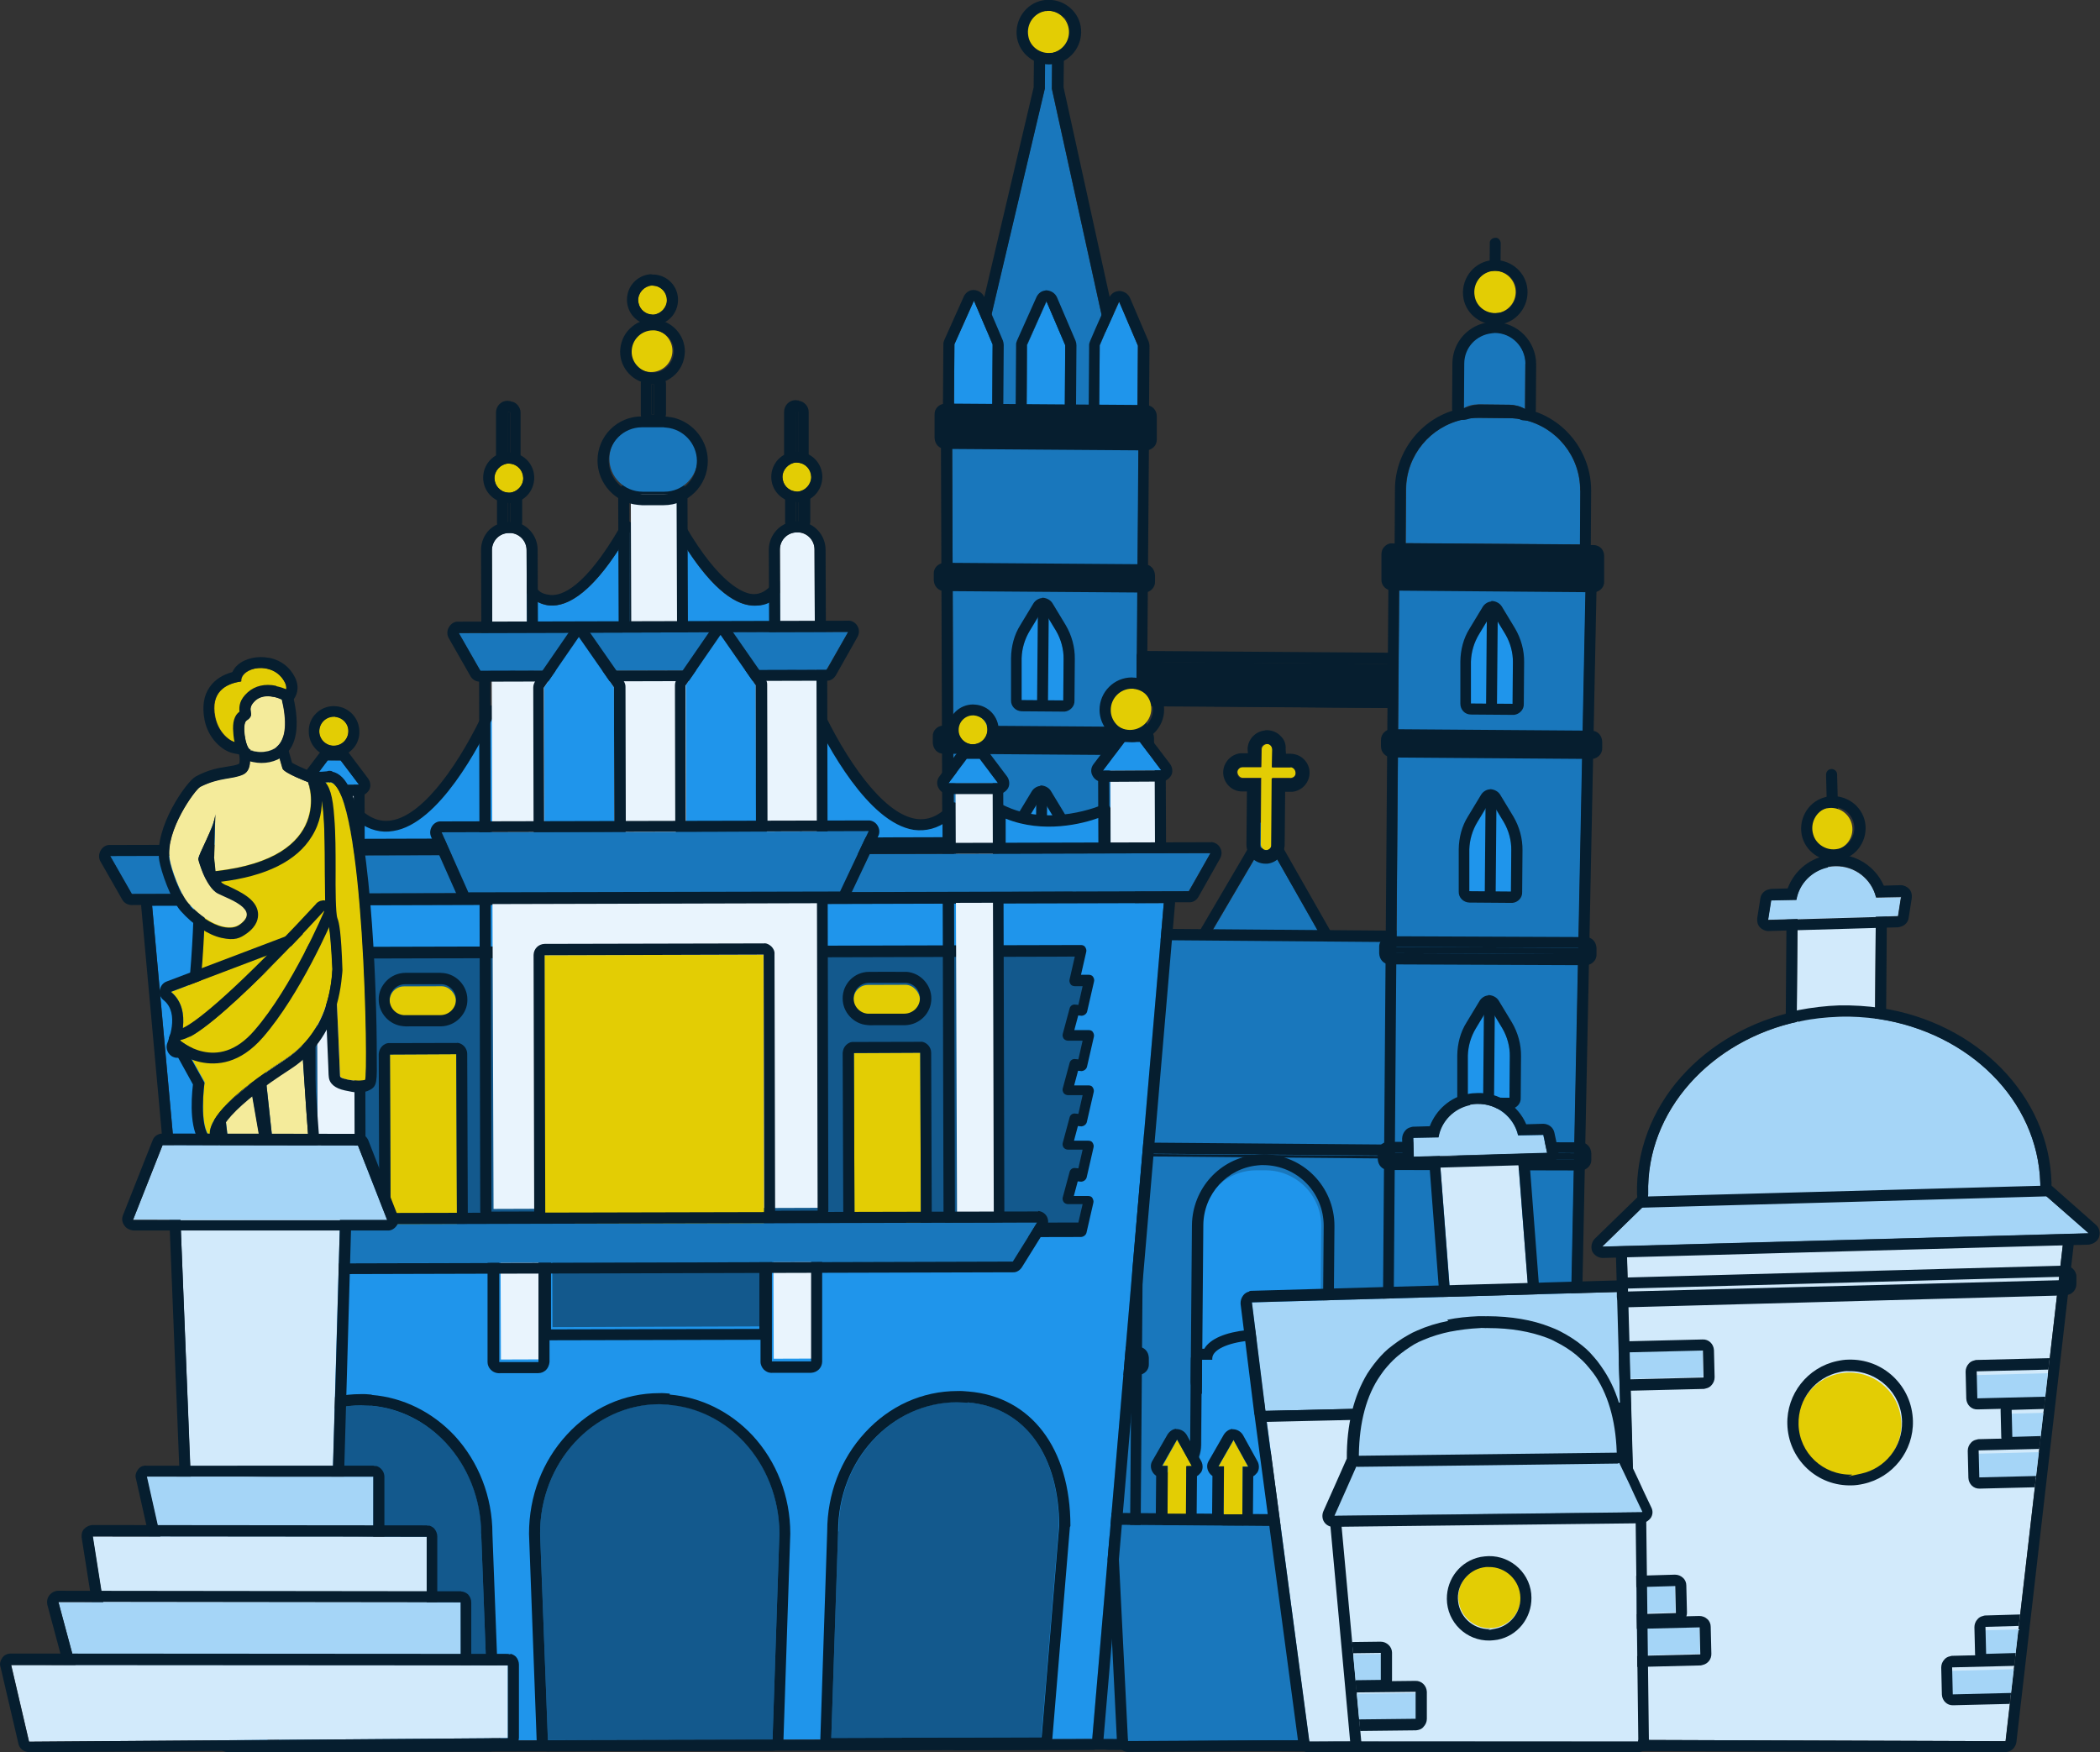 <svg xmlns="http://www.w3.org/2000/svg" xmlns:xlink="http://www.w3.org/1999/xlink" id="Ebene_1" viewBox="0 0 1290.9 1077.3"><rect x="0" y="0" width="1290.9" height="1077.3" fill="#333333" stroke="none"/><defs><style>      .st0 {        fill: #79bff3;      }      .st1 {        fill: none;      }      .st2 {        fill: #1977bc;      }      .st3 {        fill: #061e2f;      }      .st4 {        fill: #a5d5f7;      }      .st5 {        fill: #e9f4fd;      }      .st6 {        fill: #e3cd04;      }      .st7 {        clip-path: url(#clippath-1);      }      .st8 {        fill: #f4eb9b;      }      .st9 {        fill: #13598d;      }      .st10 {        fill: #1f95eb;      }      .st11 {        fill: #d2eafb;      }      .st12 {        clip-path: url(#clippath);      }    </style><clipPath id="clippath"><polygon class="st1" points="1268.8 758.8 1232.8 1070.5 1001.7 1069.7 1004.3 927.3 1009 927.1 1004.1 917.3 999.9 766.1 1268.8 758.8"></polygon></clipPath><clipPath id="clippath-1"><polygon class="st1" points="1005.3 929.9 1007 1070.8 836.7 1070.7 824 932 1005.3 929.9"></polygon></clipPath></defs><g><g><polygon class="st2" points="813.9 578.7 782.1 523 782.3 505.8 774.3 505.8 774.2 523 741.8 578.2 813.9 578.7"></polygon><path class="st3" d="M782.1,523l31.6,55.7-72.1-.5,32.4-55.2h8s.2,0,.2,0ZM767.5,521.1l-31.5,53.7c-1.3,2-1.2,4.7,0,6.7,1.3,2.2,3.5,3.4,5.8,3.4l72.1.5h.6c2.1-.3,4-1.5,5.1-3.3,1.3-2,1.2-4.7,0-6.7l-30.8-54.1h-21.6c0-.1.2-.2.2-.2Z"></path></g><g><path class="st6" d="M793.4,471.8h-11.3c0-.1.2-11,.2-11-.2-1.9-1.6-3.4-3.3-3.4-1.9.2-3.4,1.6-3.4,3.3l-.2,10.9h-11.3c-1.9,0-3.4,1.5-3.4,3.2.2,1.9,1.6,3.4,3.3,3.4h11.3c0,.1-.3,41-.3,41,.2,1.9,1.6,3.4,3.3,3.4h.4c1.7-.2,3-1.6,3-3.5l.3-40.9h11.3c0,.1.2.1.4,0,1.7-.2,3-1.6,3-3.4-.2-1.9-1.6-3.4-3.3-3.4v.4Z"></path><path class="st3" d="M778.3,457.4h.4c1.9-.2,3.3,1.5,3.3,3.4l-.2,10.9h11.3c1.9,0,3.3,1.7,3.3,3.6.2,1.7-1.3,3.3-3,3.4-1.7.2-.2,0-.4,0h-11.3c0-.1-.3,40.8-.3,40.8.2,1.7-1.3,3.3-3,3.4-1.7.2-.2,0-.4,0-1.9.2-3.3-1.6-3.3-3.4l.3-40.9h-11.3c-1.9,0-3.3-1.7-3.3-3.6-.2-1.7,1.3-3.3,3-3.4h.4s11.3,0,11.3,0l.2-10.9c-.2-1.7,1.3-3.3,3-3.4M777.5,449.1c-6,.6-10.5,5.7-10.6,11.5l.2,2.5c-.2,0-3.4,0-3.4,0h-1.2c-6,.7-10.5,5.8-10.6,11.7,0,6.5,5.2,11.8,11.7,11.8h2.9c0,.1-.3,32.6-.3,32.6,0,6.5,5.2,11.8,11.7,11.8h1.2c6-.7,10.5-5.8,10.6-11.7l.3-32.5h3.2c.4,0,.8,0,1.2,0,6-.6,10.5-5.7,10.6-11.5.1-3.2-1.2-6.2-3.3-8.3-2.1-2.3-5.2-3.5-8.3-3.6h-2.9c0-.1-.2-2.6-.2-2.6.3-3.2-.8-6.2-3.1-8.3-2.1-2.3-5.2-3.5-8.3-3.6-.4,0-.8,0-1.2.1h0Z"></path></g><g><polygon class="st2" points="687.3 710.5 690.4 576.7 876.4 578.3 873.3 712 687.3 710.5"></polygon><path class="st3" d="M685,577.8l186,1.5-1.1,131.5-186-1.5,1.1-131.5M684.3,571c-1.5.1-3,.9-4,1.9-1.3,1.2-2,2.9-2,4.8l-1.1,131.5c.2,1.9.8,3.5,2,4.8s2.9,2,4.8,2l186,1.5h.8c3.3-.4,6.2-3.2,6-6.8l1.1-131.5c0-3.8-3-6.8-6.8-6.9l-186-1.5h-.6c0,0-.2,0-.2,0Z"></path></g><g><rect class="st2" x="598.8" y="798.3" width="359.9" height="186" transform="translate(-119.1 1662.5) rotate(-89.5)"></rect><path class="st3" d="M683.9,709.1l186,1.5-2.7,359.9-186-1.5,2.7-359.9M683.2,702.4c-3.3.3-6.2,3.1-6,6.7l-2.7,359.9c.2,1.9.8,3.5,2,4.8,1.2,1.3,2.9,2,4.8,2l186,1.5h.8c3.3-.4,6.2-3.2,6-6.8l2.7-359.9c-.2-1.9-.8-3.5-2-4.8-1.2-1.3-2.9-2-4.8-2l-186-1.5h-.8c0,0,0,0,0,0Z"></path></g><g><polygon class="st2" points="700 269.9 693.9 1069.1 588.3 1069.4 585.3 269.1 700 269.9"></polygon><path class="st3" d="M585.3,269.1l114.5.9-6.1,799.2-105.6.5-2.8-800.4M584.6,262.2c-1.5.1-3,.9-4.2,1.9-1.3,1.2-2,2.9-2,4.8l2.8,800.4c.2,1.9.8,3.5,2,4.8,1.4,1.3,2.9,2,4.8,2l105.6-.5h.6c3.3-.4,6.2-3.2,6-6.7l6.1-799.2c-.2-1.9-.8-3.5-2-4.8s-2.9-2-4.8-2l-114.5-.9h-.6c0,0,.2.2.2.2Z"></path></g><g><path class="st2" d="M646.6,54.4l.2-25.6c2.8-.9,4.9-3.6,5-6.8.1-3.2-2.1-5.9-4.9-6.8v-4s-4.4,0-4.4,0v4c-2.9.9-4.9,3.6-5,6.8-.1,3.2,2.1,5.9,4.9,6.8l-.2,25.6-35.3,149.6,3.3,7.8-.3,43.2,21.2.2.3-43.2,12-26.8,11.5,26.9-.3,43.2,21.2.2.3-43.2,3.4-7.9-33-150.1h.2Z"></path><path class="st3" d="M642.5,11.2h4.4s0,4,0,4c2.8,1,5,3.7,4.9,6.8-.1,3.2-2.1,5.9-5,6.8l-.2,25.6,33,150.1-3.4,7.9-.3,43.2-21.2-.2.3-43.2-11.5-26.9-12,26.8-.3,43.2-21.2-.2.3-43.2-3.3-7.8,35.3-149.6.2-25.6c-2.8-1-5-3.7-4.9-6.8.1-3.2,2.1-5.9,5-6.8v-4M641.8,4.6c-3.3.3-6.2,3.1-6,6.7h0c-3.1,2.6-5,6.6-5,10.8,0,4.2,1.8,8,4.8,10.6l-.2,21-35,148.7c-.3,1.5-.1,2.9.4,4.1l2.8,6.6-.2,41.7c.2,1.9.8,3.5,2,4.8s2.9,2,4.8,2l21.2.2h.8c3.3-.4,6.2-3.2,6-6.8l.2-41.7,5.2-11.2,4.9,11.5-.2,41.7c.2,1.9.8,3.5,2,4.8,1.2,1.3,2.9,2,4.8,2l21.2.2h.8c3.3-.4,6.2-3.2,6-6.8l.2-41.7,2.9-6.6c.5-1.3.8-2.8.4-4.2l-32.8-149.3.2-21c3.1-2.6,5-6.4,5-10.6,0-4.2-1.8-8-4.8-10.6h0c0-3.8-3-6.8-6.8-6.9h-4.4c-.2,0-.4,0-.8.1h0l-.5-.4Z"></path></g><g><polygon class="st10" points="654.8 212.2 654.6 255.4 631.1 255.2 631.4 212.1 643.3 185.3 654.8 212.2"></polygon><path class="st3" d="M643.3,185.3l11.5,26.9-.3,43.2-23.5-.2.3-43.2,12-26.8M642.7,178.6c-2.5.2-4.4,1.7-5.5,3.9l-12,26.8c-.3.9-.7,1.7-.6,2.8l-.3,43.2c.2,1.9.8,3.5,2,4.8,1.2,1.3,2.9,2,4.8,2l23.5.2h.8c3.3-.4,6.2-3.2,6-6.8l.3-43.2c0-.8-.2-1.9-.5-2.7l-11.5-26.9c-1.1-2.4-3.5-4-6.3-4.2h-.6c0,0-.2,0-.2,0Z"></path></g><g><rect class="st3" x="639.2" y="297.1" width="3.8" height="122.6" transform="translate(277.4 996.4) rotate(-89.5)"></rect><path class="st3" d="M580,346.1c-3.3.3-6.2,3.1-6,6.7v3.8c.1,1.9.7,3.5,1.9,4.8,1.2,1.3,2.9,2,4.8,2l122.5.9h.8c3.3-.4,6.2-3.2,6-6.8v-3.8c-.1-1.9-.7-3.5-1.9-4.8s-2.9-2-4.8-2l-122.5-.9h-.8Z"></path></g><g><rect class="st3" x="638.3" y="397" width="3.8" height="122.6" transform="translate(176.5 1094.6) rotate(-89.5)"></rect><path class="st3" d="M579.4,446.1c-3.3.3-6.2,3.1-6,6.7v3.8c.1,1.9.7,3.5,1.9,4.8,1.2,1.3,2.9,2,4.8,2l122.5.9h.8c3.3-.4,6.2-3.2,6-6.8v-3.8c-.1-1.9-.7-3.5-1.9-4.8-1.2-1.3-2.9-2-4.8-2l-122.5-.9h-.8Z"></path></g><g><polygon class="st3" points="701.6 584.9 581.2 584.2 581.3 580.4 701.6 580.9 701.6 584.9"></polygon><path class="st3" d="M581.3,580.4l120.3.5v3.8s-120.4-.5-120.4-.5v-3.8M580.6,573.6c-3.3.3-6.2,3.1-6,6.7v3.8c.1,1.9.7,3.5,1.9,4.8,1.2,1.3,2.9,2,4.8,2l120.3.5h.6c3.3-.4,6.2-3.2,6-6.7v-3.8c-.1-1.9-.7-3.5-1.9-4.8s-2.9-2-4.8-2l-120.3-.5h-.6Z"></path></g><g><polygon class="st3" points="700.6 711.4 582.4 711.1 582.5 707.3 700.7 707.6 700.6 711.4"></polygon><path class="st3" d="M582.5,707.3l118,.3v3.8s-118.1-.3-118.1-.3v-3.8M581.8,700.4c-3.3.3-6.2,3.1-6,6.7v3.8c.1,1.9.7,3.5,1.9,4.8,1.2,1.3,2.9,2,4.8,2l118,.3h.6c3.3-.4,6.2-3.2,6-6.7v-3.8c-.1-1.9-.7-3.5-1.9-4.8-1.2-1.3-2.9-2-4.8-2l-118-.3h-.6Z"></path></g><g><polygon class="st3" points="699.5 838.5 583.9 838.5 583.9 834.8 699.6 834.7 699.5 838.5"></polygon><path class="st3" d="M583.9,834.8h115.9c0,0,0,3.7,0,3.7h-115.9c0,0,0-3.7,0-3.7M583,828.1c-3.3.3-6.2,3.1-6,6.7v3.8c.1,1.9.7,3.5,1.9,4.8s2.9,2,4.8,2h115.9c.2,0,.4-.1.6-.1,3.3-.3,6.2-3.1,6-6.7v-3.8c-.1-1.9-.7-3.5-1.9-4.8-1.2-1.3-2.9-2-4.8-2h-115.9c-.2,0-.4.1-.6.1h0Z"></path></g><g><g><path class="st10" d="M653.8,405.1l-.2,25.6-25.6-.2v-25.8c.2-5.9,1.9-11.7,5-16.8l8.1-13.4,8.1,13.4c3,5.1,4.7,11.3,4.6,17.1h0Z"></path><path class="st3" d="M641.1,374.5l8.1,13.4c3,5.1,4.7,11.3,4.6,17.1l-.2,25.6-25.6-.2v-25.8c.2-5.9,1.9-11.7,5-16.8l8.1-13.4M640.4,367.7c-2.1.2-4,1.5-5.1,3.2l-8.1,13.4c-3.8,6-5.6,13.1-5.7,20.3v25.8c-.2,3.8,2.8,6.8,6.6,6.9l25.6.2h.8c3.3-.4,6.2-3.2,6-6.8l.2-25.6c.1-7.3-1.9-14.5-5.6-20.8l-8.1-13.4c-1.2-2-3.5-3.2-5.8-3.4h-.6c0,0-.2.3-.2.3Z"></path></g><g><line class="st1" x1="641.2" y1="374.7" x2="640.9" y2="432.6"></line><path class="st3" d="M641.2,435.9h-.4c-1.9.2-3.3-1.5-3.3-3.4l.5-57.9c-.2-1.9,1.6-3.3,3.4-3.3,1.9-.2,3.3,1.6,3.3,3.4l-.5,57.9c.2,1.7-1.3,3.3-3,3.4v-.2Z"></path></g></g><g><g><path class="st10" d="M652.8,520.7l-.2,25.6-25.6-.2v-25.8c.2-5.9,1.9-11.7,5-16.8l8.1-13.4,8.1,13.4c3,5.1,4.7,11.3,4.6,17.1h0Z"></path><path class="st3" d="M640.1,489.9l8.1,13.4c3,5.1,4.7,11.3,4.6,17.1l-.2,25.6-25.6-.2v-25.8c.2-5.9,1.9-11.7,5-16.8l8.1-13.4M639.4,483.2c-2.1.2-4,1.5-5.1,3.2l-8.1,13.4c-3.8,6-5.6,13.1-5.7,20.3v25.8c0,1.9.6,3.5,1.8,4.8s2.9,2,4.8,2l25.6.2h.8c3.3-.4,6.2-3.2,6-6.8l.2-25.6c.1-7.3-1.9-14.5-5.6-20.8l-8.1-13.4c-1.2-2-3.5-3.2-5.8-3.4h-.6c0,0-.2.3-.2.3Z"></path></g><g><line class="st1" x1="640.3" y1="490.1" x2="639.8" y2="547.9"></line><path class="st3" d="M640.2,551.5h-.4c-1.9.2-3.3-1.5-3.3-3.4l.5-57.9c-.2-1.9,1.6-3.3,3.4-3.3,1.9-.2,3.3,1.6,3.3,3.4l-.5,57.9c.2,1.7-1.3,3.3-3,3.4v-.2Z"></path></g></g><g><g><path class="st10" d="M651.9,647.3l-.2,25.6-25.6-.2v-25.8c.2-5.9,1.9-11.7,5-16.8l8.1-13.4,8.1,13.4c3,5.1,4.7,11.3,4.6,17.1h0Z"></path><path class="st3" d="M639.2,616.7l8.1,13.4c3,5.1,4.7,11.3,4.6,17.1l-.2,25.6-25.6-.2v-25.8c.2-5.9,1.9-11.7,5-16.8l8.1-13.4M638.5,609.9c-2.1.2-4,1.5-5.1,3.2l-8.1,13.4c-3.8,6-5.6,13.1-5.7,20.3v25.8c0,1.9.6,3.5,1.8,4.8,1.2,1.3,2.9,2,4.8,2l25.6.2h.8c3.3-.4,6.2-3.2,6-6.8l.2-25.6c.1-7.3-1.9-14.5-5.6-20.8l-8.1-13.4c-1.2-2-3.5-3.2-5.8-3.4h-.6c0,0-.2.3-.2.3Z"></path></g><g><line class="st1" x1="639.4" y1="616.9" x2="638.9" y2="674.8"></line><path class="st3" d="M639.3,678.1h-.4c-1.9.2-3.3-1.5-3.3-3.4l.5-57.9c-.2-1.9,1.6-3.3,3.4-3.3,1.9-.2,3.3,1.6,3.3,3.4l-.5,57.9c.2,1.7-1.3,3.3-3,3.4v-.2Z"></path></g></g><g><g><path class="st10" d="M651,774.2l-.2,25.6-25.6-.2v-25.8c.2-5.9,1.9-11.7,5-16.8l8.1-13.4,8.1,13.4c3,5.1,4.7,11.3,4.6,17.1h0Z"></path><path class="st3" d="M638.3,743.4l8.1,13.4c3,5.1,4.7,11.3,4.6,17.1l-.2,25.6-25.6-.2v-25.8c.2-5.9,1.9-11.7,5-16.8l8.1-13.4M637.6,736.8c-2.1.2-4,1.5-5.1,3.2l-8.1,13.4c-3.8,6-5.6,13.1-5.7,20.3v25.8c-.2,3.8,2.8,6.8,6.6,6.9l25.6.2h.8c3.3-.4,6.2-3.2,6-6.8l.2-25.6c.1-7.3-1.9-14.5-5.6-20.8l-8.1-13.4c-1.2-2-3.5-3.2-5.8-3.4h-.6c0,0-.2.3-.2.3Z"></path></g><g><line class="st1" x1="638.5" y1="743.6" x2="638" y2="801.5"></line><path class="st3" d="M638.3,805h-.4c-1.9.2-3.3-1.5-3.3-3.4l.5-57.9c-.2-1.9,1.6-3.3,3.4-3.3,1.9-.2,3.3,1.6,3.3,3.4l-.5,57.9c.2,1.7-1.3,3.3-3,3.4v-.2Z"></path></g></g><g><polygon class="st2" points="974.9 357.2 960.5 1069.9 854.7 1070.2 860.2 356.4 974.9 357.2"></polygon><path class="st3" d="M860.2,356.4l114.5.9-14.4,712.4-105.6.5,5.4-713.8M859.5,349.7c-3.3.3-6.2,3.1-6,6.7l-5.4,713.8c.2,1.9.8,3.5,2,4.8,1.4,1.3,2.9,2,4.8,2l105.6-.5h.6c3.3-.4,6-3.2,6-6.7l14.4-712.4c0-1.9-.6-3.5-2-4.8-1.2-1.3-2.9-2-4.8-2l-114.5-.9h-.8c0,0,.2,0,.2,0Z"></path></g><g><g><path class="st10" d="M930,407.2l-.2,25.6-25.6-.2v-25.8c.2-5.9,1.9-11.7,5-16.8l8.1-13.4,8.1,13.4c3,5.1,4.7,11.3,4.6,17.1h0Z"></path><path class="st3" d="M917.3,376.6l8.1,13.4c3,5.1,4.7,11.3,4.6,17.1l-.2,25.6-25.6-.2v-25.8c.2-5.9,1.9-11.7,5-16.8l8.1-13.4M916.6,369.8c-2.1.2-4,1.5-5.1,3.2l-8.1,13.4c-3.8,6-5.6,13.1-5.7,20.3v25.8c0,1.9.6,3.5,1.8,4.8s2.9,2,4.8,2l25.6.2h.8c3.3-.4,6.2-3.2,6-6.8l.2-25.6c.1-7.3-1.9-14.5-5.6-20.8l-8.1-13.4c-1.2-2-3.5-3.2-5.8-3.4h-.6c0,0-.2.3-.2.3Z"></path></g><g><line class="st1" x1="917.3" y1="376.8" x2="916.8" y2="434.7"></line><path class="st3" d="M917.2,438h-.4c-1.9.2-3.3-1.5-3.3-3.4l.5-57.9c-.2-1.9,1.6-3.3,3.4-3.3,1.9-.2,3.3,1.6,3.3,3.4l-.5,57.9c.2,1.7-1.3,3.3-3,3.4v-.2Z"></path></g></g><g><g><path class="st10" d="M929,522.8l-.2,25.6-25.6-.2v-25.8c.2-5.9,1.9-11.7,5-16.8l8.1-13.4,8.1,13.4c3,5.1,4.7,11.3,4.6,17.1h0Z"></path><path class="st3" d="M916.3,492l8.1,13.4c3,5.1,4.7,11.3,4.6,17.1l-.2,25.6-25.6-.2v-25.8c.2-5.9,1.9-11.7,5-16.8l8.1-13.4M915.6,485.3c-2.1.2-4,1.5-5.1,3.2l-8.1,13.4c-3.8,6-5.6,13.1-5.7,20.3v25.8c-.2,3.8,2.8,6.8,6.6,6.9l25.6.2c.2,0,.4,0,.8,0,3.3-.3,6.2-3.1,6-6.7l.2-25.6c.1-7.3-1.9-14.5-5.6-20.8l-8.1-13.4c-1.2-2-3.5-3.2-5.8-3.4h-.6c0,0-.2.3-.2.3Z"></path></g><g><line class="st1" x1="916.5" y1="492.2" x2="916.1" y2="550.3"></line><path class="st3" d="M916.4,553.6h-.4c-1.9.2-3.3-1.5-3.3-3.4l.5-57.9c-.2-1.9,1.6-3.3,3.4-3.3,1.9-.2,3.3,1.6,3.3,3.4l-.5,57.9c.2,1.7-1.3,3.3-3,3.4v-.2Z"></path></g></g><g><g><path class="st10" d="M928.1,649.4l-.2,25.6-25.6-.2v-25.8c.2-5.9,1.9-11.7,5-16.8l8.1-13.4,8.1,13.4c3,5.1,4.7,11.3,4.6,17.1h0Z"></path><path class="st3" d="M915.4,618.8l8.1,13.4c3,5.1,4.7,11.3,4.6,17.1l-.2,25.6-25.6-.2v-25.8c.2-5.9,1.9-11.7,5-16.8l8.1-13.4M914.7,612c-2.1.2-4,1.5-5.1,3.2l-8.1,13.4c-3.8,6-5.6,13.1-5.7,20.3v25.8c-.2,3.8,2.8,6.8,6.6,6.9l25.6.2h.8c3.3-.4,6.2-3.2,6-6.8l.2-25.6c.1-7.3-1.9-14.5-5.6-20.8l-8.1-13.4c-1.2-2-3.5-3.2-5.8-3.4h-.6c0,0-.2.3-.2.3Z"></path></g><g><line class="st1" x1="915.6" y1="619" x2="915.1" y2="676.9"></line><path class="st3" d="M915.4,680.2h-.4c-1.9.2-3.3-1.5-3.3-3.4l.5-57.9c-.2-1.9,1.6-3.3,3.4-3.3,1.9-.2,3.3,1.6,3.3,3.4l-.5,57.9c.2,1.7-1.3,3.3-3,3.4v-.2Z"></path></g></g><g><g><path class="st10" d="M927.2,776.3l-.2,25.6-25.6-.2v-25.8c.2-5.9,1.9-11.7,5-16.8l8.1-13.4,8.1,13.4c3,5.1,4.7,11.3,4.6,17.1h0Z"></path><path class="st3" d="M914.4,745.5l8.1,13.4c3,5.1,4.7,11.3,4.6,17.1l-.2,25.6-25.6-.2v-25.8c.2-5.9,1.9-11.7,5-16.8l8.1-13.4M913.8,738.9c-2.1.2-4,1.5-5.1,3.2l-8.1,13.4c-3.8,6-5.6,13.1-5.7,20.3v25.8c0,1.9.6,3.5,1.8,4.8s2.9,2,4.8,2l25.6.2h.8c3.3-.4,6.2-3.2,6-6.8l.2-25.6c.1-7.3-1.9-14.5-5.6-20.8l-8.1-13.4c-1.2-2-3.5-3.2-5.8-3.4h-.6c0,0-.2.3-.2.3Z"></path></g><g><line class="st1" x1="914.5" y1="745.7" x2="914.2" y2="803.6"></line><path class="st3" d="M914.5,807.1h-.4c-1.9.2-3.3-1.5-3.3-3.4l.5-57.9c-.2-1.9,1.6-3.3,3.4-3.3,1.9-.2,3.3,1.6,3.3,3.4l-.5,57.9c.2,1.7-1.3,3.3-3,3.4v-.2Z"></path></g></g><path class="st3" d="M855.2,334c-1.5.1-3,.9-4,1.9-1.3,1.2-2,2.9-2,4.8v15.5c-.2,3.8,2.9,6.8,6.6,6.9l123.5,1c.2,0,.4,0,.8,0,3.3-.3,6.2-3.1,6-6.7v-15.5c0-1.9-.6-3.5-1.8-4.8-1.2-1.3-2.9-2-4.8-2l-123.5-1h-.6c0,0-.2,0-.2,0Z"></path><g><path class="st2" d="M971.6,301.6l-.2,33.1-107.2-.8.2-33.1c.2-21.2,15.2-38.6,34.9-42.9,3.1-.7,6.2-1,9.5-1l18.7.2c3.4,0,6.5.4,9.5,1.1,19.7,4.5,34.5,22.3,34.3,43.5l.2-.2Z"></path><path class="st3" d="M904.1,257.2c1.7-.2,3.1-.3,4.8-.3l18.7.2c3.4,0,6.5.4,9.5,1.1,19.7,4.5,34.5,22.3,34.3,43.5l-.2,33.1-107.2-.8.2-33.1c.2-21.2,15.2-38.6,34.9-42.9,1.7-.2,3.1-.5,4.8-.7M903.4,250.4h0c-1.9.2-3.7.4-5.6.8-23.2,4.8-40.2,25.8-40.3,49.5l-.2,33.1c0,3.8,3,6.8,6.8,6.9l107.2.8h.6c1.5-.2,3-1,4-1.9,1.3-1.2,2-2.9,2-4.8l.2-33.1c.1-23.7-16.4-44.9-39.6-50.1-3.7-.9-7.2-1.2-11-1.2l-18.7-.2c-1.9.2-3.8.2-5.4.3h0Z"></path></g><g><path class="st2" d="M937.6,223.7l-.2,27.7c-3.1-1.8-6.3-2.5-9.5-2.6l-18.7-.2c-3.4,0-6.4.6-9.6,2.4l.2-27.7c0-10.5,8.6-18.9,19.1-18.9h0c10.5,0,18.9,8.6,18.9,19.1l-.2.2Z"></path><path class="st3" d="M916.7,204.9c.6,0,1.5-.1,2.1-.2,10.5,0,18.9,8.6,18.9,19.1l-.2,27.7c-3.1-1.8-6.3-2.5-9.5-2.6l-18.7-.2c-.6,0-1.2.1-1.9.2-2.7.3-5.1,1.1-7.5,2.4l.2-27.7c0-9.9,7.4-17.7,17-18.7M916,198h0c-13.1,1.3-23.1,12.2-23.2,25.4l-.2,27.7c0,2.3,1.3,4.7,3.3,6,1.3.7,2.8,1.2,4.3,1s1.7-.2,2.4-.7c1.8-1,3.4-1.4,5.1-1.6s.8,0,1.2-.1l18.7.2c2.1,0,4.3.6,6.2,1.7,1.3.7,2.6,1,4.1.9,1.5-.1,1.9-.2,2.8-.9,2-1.2,3.4-3.5,3.4-5.8l.2-27.7c0-14.3-11.4-25.9-25.4-26-.8,0-1.9.2-2.7.3h0l-.2-.4Z"></path></g><g><line class="st1" x1="919.1" y1="149.5" x2="918.7" y2="200.3"></line><path class="st3" d="M919.1,203.6h-.4c-1.9.2-3.3-1.5-3.3-3.4l.4-50.7c-.2-1.9,1.6-3.3,3.4-3.3,1.9-.2,3.3,1.6,3.3,3.4l-.4,50.7c.2,1.7-1.3,3.3-3,3.4v-.2Z"></path></g><g><rect class="st3" x="913.9" y="399.4" width="3.8" height="122.6" transform="translate(447.4 1372.5) rotate(-89.5)"></rect><path class="st3" d="M854.9,448.3c-1.5.1-3,.9-4,1.9-1.3,1.2-2,2.9-2,4.8v3.8c0,3.8,2.9,6.8,6.7,6.9l122.5.9h.8c3.3-.4,6.2-3.2,6-6.8v-3.8c-.1-1.9-.7-3.5-1.9-4.8-1.2-1.3-2.9-2-4.8-2l-122.5-.9h-.6c0,0-.2,0-.2,0Z"></path></g><g><polygon class="st3" points="974.8 586.7 854.5 586 854.5 582.2 974.8 582.7 974.8 586.7"></polygon><path class="st3" d="M854.5,582.2l120.3.5v3.8s-120.4-.5-120.4-.5v-3.8M853.8,575.6c-3.3.3-6.2,3.1-6,6.7v3.8c.1,1.9.7,3.5,1.9,4.8s2.9,2,4.8,2l120.3.5h.6c3.3-.4,6.2-3.2,6-6.7v-3.8c-.1-1.9-.7-3.5-1.9-4.8-1.2-1.3-2.9-2-4.8-2l-120.3-.5h-.6Z"></path></g><g><polygon class="st3" points="971.5 712.8 853.5 712.6 853.5 708.6 971.6 709 971.5 712.8"></polygon><path class="st3" d="M853.5,708.6l118,.3v3.8s-118.1-.3-118.1-.3v-3.8M852.9,702c-3.3.3-6.2,3.1-6,6.7v3.8c.1,1.9.7,3.5,1.9,4.8,1.2,1.3,2.9,2,4.8,2l118,.3h.6c3.3-.4,6.2-3.2,6-6.7v-3.8c-.1-1.9-.7-3.5-1.9-4.8-1.2-1.3-2.9-2-4.8-2l-118-.3h-.6Z"></path></g><g><polygon class="st3" points="970.6 840 852.6 839.7 852.7 835.9 970.7 836.3 970.6 840"></polygon><path class="st3" d="M852.7,835.9l118,.3v3.8s-118.1-.3-118.1-.3v-3.8M852,829.1c-3.3.3-6.2,3.1-6,6.7v3.8c.1,1.9.7,3.5,1.9,4.8,1.2,1.3,2.9,2,4.8,2l118,.3h.6c3.3-.4,6.2-3.2,6-6.7v-3.8c-.1-1.9-.7-3.5-1.9-4.8s-2.9-2-4.8-2l-118-.3h-.6Z"></path></g><g><path class="st10" d="M772.5,719.5h5.8c18.8.2,34.1,15.6,33.9,34.5l-.8,99.9-74-.6.8-99.9c.2-18.8,15.5-34.1,34.5-33.9h-.2Z"></path><path class="st3" d="M772.8,716.5c1.2-.1,2.7-.3,4-.2,20.6.2,36.9,16.8,36.9,37.4l-.8,96.9-74-.6.8-96.9c.2-19.1,14.7-34.8,33.2-36.6M772.2,709.9h0c-22.4,2.2-39.2,20.9-39.5,43.3l-.8,96.9c.2,1.9.8,3.5,2,4.8s2.9,2,4.8,2l74,.6h.8c3.3-.4,6.2-3.2,6-6.8l.8-96.9c.1-24.1-19.3-44-43.6-44.2-1.7.2-3.1.1-4.8.3h.2Z"></path></g><g><path class="st10" d="M827.8,945.9l.7-35.1c-9.3-3-15.9-11.8-15.8-22.1l.4-52.4h-6.5c0-.2,0-.4,0-.8,0-6.3-13.5-11.4-30.5-11.6-17-.2-30.5,4.9-30.7,11v.8c0,0-6.4,0-6.4,0l-.4,52.4c0,10.3-6.9,18.9-16.3,21.7v35c.1,0,105.6.8,105.6.8v.2Z"></path><path class="st3" d="M767.5,824.3c2.7-.3,5.6-.6,8.5-.4,16.8.2,30.5,5.3,30.5,11.6,0,.2,0,.6,0,.8h6.5s-.4,52.4-.4,52.4c0,10.3,6.5,19,15.8,22.1l-.7,35.1-105.5-.8v-35c9.2-2.8,15.9-11.5,16.1-21.7l.4-52.4h6.5c0-.2,0-.6,0-.9.1-5.2,9.3-9.5,22.2-10.8M766.8,817.7h0c-13.5,1.4-22.9,5.4-26.5,11.5h-1.5c-.2.2-.4.2-.8.2-3.3.3-6.2,3.1-6,6.7l-.4,52.4c-.1,7.1-4.5,13.2-11.5,15.4-2.8.9-4.9,3.4-4.8,6.6v35c.1,3.8,3.1,6.8,6.9,6.9l105.5.8h.8c3.3-.4,6-3.2,6-6.8l.7-35.1c.1-2.9-1.8-5.7-4.6-6.7-6.7-2.3-11.1-8.5-11.2-15.4l.4-52.4c-.2-1.9-.8-3.5-2-4.8-1.2-1.3-2.9-2-4.8-2h-1.5c-1.8-2.8-5.2-6-11.6-8.5-6.5-2.5-15.1-3.9-23.9-3.9-3.2-.1-6.3.2-9.2.5h0l-.2-.2Z"></path></g><g><g><polygon class="st2" points="682.2 937.4 682 952.7 687.5 952.8 693.2 1070.4 852.6 1069.5 862.4 954.1 867.8 954.2 868 938.9 682.2 937.4"></polygon><path class="st3" d="M682.2,937.4l185.8,1.5v15.3c-.1,0-5.4-.1-5.4-.1l-9.8,115.4-159.4,1.1-5.9-117.8h-5.5c0,0,.1-15.4.1-15.4M681.5,930.6c-3.3.3-6.2,3.1-6,6.7v15.3c0,1.9.6,3.5,1.8,4.8.9,1,2.3,1.7,3.8,1.9l5.5,111.3c.4,3.5,3.2,6.4,6.7,6.5l159.4-1.1h.6c3.3-.4,5.8-2.9,6.1-6.3l9.4-109.3c3.3-.3,6-3.3,5.8-6.7v-15.3c0-1.9-.6-3.5-1.8-4.8-1.2-1.3-2.9-2-4.8-2l-185.8-1.5h-.8c0,0,.2.5.2.5Z"></path></g><g><g><polygon class="st6" points="836.2 902.3 832.9 902.2 832.5 931.6 821.1 931.5 821.3 902.1 818 902 827 885.8 836.2 902.3"></polygon><path class="st3" d="M827,885.8l9,16.3h-3.4c0,0-.2,29.3-.2,29.3h-11.5c0-.1.2-29.5.2-29.5h-3.4c0,0,9.3-16.3,9.3-16.3M826.4,879.2c-2.1.2-4,1.5-5.3,3.5l-9.3,16.2c-1.3,2-1.2,4.7,0,6.7.5,1,1.5,2,2.3,2.5l-.2,23.5c.2,1.9.8,3.5,2,4.8,1.2,1.3,2.9,2,4.8,2h11.5c.2,0,.4,0,.6,0,1.5-.1,3-.9,4-1.9,1.3-1.2,2-2.9,2-4.8l.2-23.5c1-.5,1.7-1.4,2.5-2.3,1.3-2,1.2-4.7.2-6.7l-9-16.3c-1.3-2.2-3.5-3.4-5.8-3.6h-.6c0,0,0-.1,0-.1Z"></path></g><g><polygon class="st6" points="801.6 902 798.3 901.9 798.1 931.3 786.5 931.2 786.7 901.8 783.4 901.7 792.7 885.7 801.6 902"></polygon><path class="st3" d="M792.7,885.7l9,16.3h-3.4c0,0-.2,29.3-.2,29.3h-11.5c0-.1.2-29.5.2-29.5h-3.4c0,0,9.3-16.3,9.3-16.3M792,878.8c-2.1.2-4,1.5-5.3,3.5l-9.3,16.2c-1.3,2-1.2,4.7,0,6.7.5,1,1.5,2,2.3,2.5l-.2,23.5c.2,1.9.8,3.5,2,4.8s2.9,2,4.8,2h11.5c.2,0,.4,0,.6,0,1.5-.1,3-.9,4-1.9,1.3-1.2,2-2.9,2-4.8l.2-23.5c1-.5,1.7-1.4,2.5-2.3,1.3-2,1.2-4.7.2-6.7l-9-16.3c-1.3-2.2-3.5-3.4-5.8-3.6h-.6c0,0,0-.1,0-.1Z"></path></g><g><polygon class="st6" points="767.2 901.7 763.9 901.6 763.7 931.1 752.1 931 752.3 901.5 749 901.6 758.3 885.4 767.2 901.7"></polygon><path class="st3" d="M758.3,885.4l9,16.3h-3.4c0,0-.2,29.3-.2,29.3h-11.5c0-.1.2-29.5.2-29.5h-3.4c0,0,9.3-16.3,9.3-16.3M757.6,878.5c-2.1.2-4,1.5-5.3,3.5l-9.3,16.2c-1.3,2-1.2,4.7,0,6.7.5,1,1.5,2,2.3,2.5l-.2,23.5c0,3.8,3,6.8,6.8,6.9h11.5c.2,0,.4,0,.8,0,3.3-.3,6.2-3.1,6-6.7l.2-23.5c1-.5,1.7-1.4,2.5-2.3,1.3-2,1.2-4.7.2-6.7l-9-16.3c-1.3-2.2-3.5-3.4-5.8-3.6h-.6c0,0-.2-.1-.2-.1Z"></path></g><g><polygon class="st6" points="732.8 901.3 729.5 901.4 729.1 930.8 717.7 930.7 717.9 901.3 714.6 901.3 723.6 885.1 732.8 901.3"></polygon><path class="st3" d="M723.6,885.1l9,16.3h-3.4c0,0-.2,29.3-.2,29.3h-11.5c0-.1.2-29.5.2-29.5h-3.4c0,0,9.3-16.3,9.3-16.3M723,878.4c-2.1.2-4,1.5-5.3,3.5l-9.3,16.2c-1.3,2-1.2,4.7,0,6.7.5,1,1.5,2,2.3,2.5l-.2,23.5c0,3.8,3,6.8,6.8,6.9h11.5c.2,0,.4,0,.8,0,3.3-.3,6.2-3.1,6-6.7l.2-23.5c1-.5,1.7-1.4,2.5-2.3,1.3-2,1.2-4.7.2-6.7l-9-16.3c-1.3-2.2-3.5-3.4-5.8-3.6h-.6c0,0-.2-.1-.2-.1Z"></path></g></g></g><g><rect class="st3" x="764.6" y="344" width="27.1" height="153.9" transform="translate(350.6 1195.5) rotate(-89.5)"></rect><path class="st3" d="M856.3,435.3h-.4s-153.9-1.1-153.9-1.1c-.8,0-1.7-.5-2.4-1-.7-.6-1-1.6-1.1-2.4l.2-27.3c-.2-1.9,1.6-3.3,3.4-3.3l153.9,1.1c1.9-.2,3.3,1.6,3.3,3.4l-.2,27.3c0,.8-.5,1.7-1,2.4-.6.5-1.4,1-2,1l.2-.2ZM705.5,427.4l147.2,1.2v-20.3c0,0-147.2-1.2-147.2-1.2v20.3Z"></path></g><g><polygon class="st10" points="610.2 211.9 609.9 255.1 586.4 254.9 586.7 211.7 598.7 184.9 606.9 204 610.2 211.9"></polygon><path class="st3" d="M598.7,184.9l8.2,19.1,3.3,7.8-.3,43.2-23.5-.2.3-43.2,12-26.8M598,178.3c-2.5.2-4.4,1.7-5.5,3.9l-12,26.8c-.3.9-.7,1.7-.6,2.8l-.3,43.2c0,3.8,3,6.8,6.8,6.9l23.5.2h.8c3.3-.4,6.2-3.2,6-6.8l.3-43.2c0-.8-.2-1.9-.5-2.7l-3.3-7.8-8.2-19.1c-1.1-2.4-3.5-4-6.3-4.2h-.8c0,0,0,0,0,0Z"></path></g><g><polygon class="st10" points="699.5 212.6 699.2 255.8 675.7 255.6 676 212.4 679.4 204.5 688 185.6 699.5 212.6"></polygon><path class="st3" d="M688,185.6l11.5,26.9-.3,43.2-23.5-.2.3-43.2,3.4-7.9,8.4-18.9M687.4,179c-2.5.2-4.4,1.7-5.5,3.9l-8.4,18.9-3.4,7.9c-.3.9-.7,1.7-.6,2.8l-.3,43.2c.2,1.9.8,3.5,2,4.8,1.2,1.3,2.9,2,4.8,2l23.5.2h.8c3.3-.4,6.2-3.2,6-6.8l.3-43.2c0-.8-.2-1.9-.5-2.7l-11.5-26.9c-1.1-2.4-3.5-4-6.3-4.2h-.6c0,0-.4.1-.4.1Z"></path></g><path class="st3" d="M580.5,248.2c-3.3.3-6.2,3.1-6,6.7v14.3c.1,1.9.7,3.5,1.9,4.8,1.2,1.3,2.9,2,4.8,2l123.3.9h.6c1.5-.2,3-1,4-1.9,1.3-1.2,2-2.9,2-4.8v-14.3c0-3.8-2.9-6.8-6.7-6.9l-123.3-.9h-.8c0,0,.2,0,.2,0Z"></path><g><circle class="st6" cx="918.2" cy="179.5" r="13.1" transform="translate(702.4 1089.8) rotate(-87.7)"></circle><path class="st3" d="M917.9,166.6c6.6-.7,13,3.9,14,10.5,1.3,7.2-3.4,14-10.4,15.3h-1c-6.6.8-13-3.8-14-10.4-1.3-7.2,3.4-14,10.4-15.3.4,0,.8,0,1-.1M917.2,160c-.6,0-1,.1-1.7.2-10.7,1.9-17.8,12.5-15.9,23.2,1.8,10.1,11.4,17.1,21.5,16.1,10.2-1,1-.1,1.7-.2,10.7-1.9,17.8-12.5,15.9-23.2-1.8-10.1-11.4-17.1-21.5-16.1h0Z"></path></g><g><circle class="st6" cx="643.9" cy="19.7" r="13.1" transform="translate(598.5 662.3) rotate(-87.7)"></circle><path class="st3" d="M643.5,6.7c6.6-.7,13,3.9,14,10.5,1.3,7.2-3.4,14-10.4,15.3h-1c-6.6.8-13-3.8-14-10.4-1.3-7.2,3.4-14,10.4-15.3h1M642.8,0c-.6,0-1,.1-1.7.2-10.7,1.9-17.8,12.5-15.9,23.2,1.8,10.1,11.4,17.1,21.5,16.1,10.2-1,1-.1,1.7-.2,10.7-1.9,17.8-12.5,15.9-23.2-1.8-10.1-11.4-17.1-21.5-16.1h0Z"></path></g></g><g><g><path class="st10" d="M586.4,518.1v-21.3c-35.5,38.3-75.8-41.4-84.7-60.3l-200.5.6c-8.7,18.9-48.6,98.9-84.1,60.8v21.3c.1,0,369.3-1,369.3-1h0Z"></path><path class="st3" d="M217,522.5c-1.7-.1-3-1.5-3.1-3.4v-21.3c0-1.5.7-2.6,2-3.2,1.3-.5,2.7-.2,3.7.9,6.7,7.3,13.6,10.1,21,8.9,20.6-3.3,43.3-37.6,57.6-68.7.5-1.2,1.8-1.9,3.1-2l200.5-.6c1.2.1,2.4.8,3.2,1.9,14.4,30.9,37.3,65.2,57.9,68.4,7.4,1.2,14.4-1.7,21-8.9.9-1,2.4-1.5,3.6-1s2.1,1.9,2.3,3.1v21.3c0,.8,0,1.9-.9,2.4-.7.6-1.5.9-2.4,1.1l-369.1,1h-.2s-.2,0-.2,0ZM220.7,505.4v10.3s362.2-1,362.2-1v-10.3c-6.5,4.9-13.7,6.8-21.2,5.8-28.1-4.4-53.6-52.6-62-70.4l-196.3.5c-8.4,17.7-33.5,66.3-61.7,70.6-7.4,1.3-14.6-.6-21.3-5.5h.2Z"></path></g><g><path class="st10" d="M386.9,327.3l.2,61.3-63.4.2v-24.3c6.6,7.9,28.1,23.5,63-37.2h.2Z"></path><path class="st3" d="M386.9,327.3l.2,61.3-63.4.2v-24.3c2.6,2.9,7.3,7.1,14.1,7.7,11,.9,27.4-7.6,49.1-45.1M387.5,320.7c-2.5-.2-5.1,1-6.4,3.4-21.7,37.5-35.9,42.2-42.6,41.7-6.6-.6-7.7-3.1-9.6-5.4-1.1-1.3-3-2.1-4.6-2.3s-1.9-.2-3,.4c-2.6,1-4.5,3.6-4.5,6.3v24.3c0,1.9.8,3.6,2,4.8,1.2,1.1,2.6,1.9,4.2,2s.4,0,.6,0l63.4-.2c3.8-.1,6.7-3,6.8-6.8l-.2-61.3c0-3.1-2-5.8-5.1-6.5h-1.2c0-.1,0-.5,0-.5Z"></path></g><g><path class="st10" d="M479.5,364.3v24.3c0,0-63.3.2-63.3.2l-.2-61.3c35.4,60.7,56.8,44.9,63.5,37.1v-.2Z"></path><path class="st3" d="M416,327.4c19.8,33.9,35.1,43.9,46.1,44.8s14.4-4.3,17.4-7.8v24.3c0,0-63.3.2-63.3.2l-.2-61.3M416.6,320.6c-.8,0-1.5-.1-2.3.2-3,.8-5.1,3.6-4.9,6.5l.2,61.3c0,3.5,2.8,6.5,6.1,6.8,3.3.3.4,0,.6,0l63.4-.2c3.8-.1,6.7-3,6.8-6.8v-24.3c0-2.9-1.9-5.4-4.6-6.4-.6,0-1.2-.3-1.9-.4-2.1-.2-4.2.7-5.9,2.4-2.3,2.7-6.1,6-11.8,5.5s-20.4-6.7-40.7-41.4c-1.1-2-3.1-3.2-5.4-3.4h.2Z"></path></g><g><polygon class="st10" points="140.1 1070.4 93.5 556.6 715.4 555.2 671.4 1068.9 140.1 1070.4"></polygon><path class="st3" d="M715.4,555.2l-44,514-531.3,1.4-46.6-513.7,621.9-1.7M716,548.3h-.6c0,0-621.9,1.6-621.9,1.6-1.9-.2-3.6.7-5,2.3-1.4,1.6-1.9,3.2-1.7,5.1l46.6,513.7c.3,3.4,2.9,5.9,6.2,6.2,3.3.3.4,0,.6,0l531.3-1.4c3.5,0,6.5-2.6,6.8-6.1l44-514c.2-1.9-.5-3.8-1.9-5.2-1.1-1.3-2.8-2.1-4.4-2.2h0ZM714.8,561.8h0Z"></path></g><g><path class="st9" d="M295.8,943.1l4.8,127-129.1.4-11.6-130.1c-.1-43.7,21.6-76.3,62.2-76.4,20.3,0,38.8,8.9,52.1,23.1,13.3,14.3,21.6,34.2,21.7,56h0Z"></path><path class="st3" d="M227.9,864.2c17.9,1.5,34.1,9.9,46.2,22.9,13.3,14.3,21.6,34.2,21.7,56l4.8,127-129.1.4-11.6-130.1c-.1-43.7,21.6-76.3,62.2-76.4,1.9.2,4,.1,5.8.3M228.4,857.4h0c-2.1-.2-4.4-.4-6.5-.3-42.1,0-69,32.8-68.8,83.2v.6c0,0,11.6,130.1,11.6,130.1.3,3.4,2.9,5.9,6.2,6.2,3.3.3.4,0,.6,0l129.1-.4c1.9.2,3.6-.7,5-2.1,1.4-1.4,1.9-3.2,1.9-4.9l-4.8-126.8c0-22.8-8.5-44.4-23.4-60.5-13.7-14.5-31.5-23.3-50.7-24.9h0l-.2-.2Z"></path></g><g><path class="st9" d="M515.2,941.6l-4.2,126.9,129.1-.4,10.8-130.1c0-43.7-21.5-76.1-62.1-76.1-20.3,0-38.6,8.9-51.9,23.3-13.3,14.4-21.5,34.2-21.4,56.2l-.2.2Z"></path><path class="st3" d="M594.8,862.2c36.6,3,56.2,34.4,56.3,75.8l-10.8,130.1c-.2,0-129.3.4-129.3.4l4.2-126.9c0-22,8.1-41.8,21.4-56.2,13.3-14.4,31.6-23.3,51.9-23.3,2.1.2,4.2.1,6.3.3M595.3,855.5c-2.3-.2-4.4-.4-6.7-.3-21.6,0-41.8,9.1-56.9,25.6-15,16.3-23.2,37.8-23.2,60.6l-4.2,126.9c-.2,1.9.5,3.6,1.9,5,1.2,1.1,2.8,1.9,4.2,2,1.5.1.4,0,.6,0l129.1-.4c3.5,0,6.5-2.6,6.8-6.1l10.8-130.1c.2,0,.2-.4.3-.6,0-47.7-24.2-79.4-62.6-82.6h0Z"></path></g><g><path class="st9" d="M479.1,942.5l-4.2,126.9-138.1.3-4.8-127c-.1-43.7,32.7-79.3,73.3-79.5,20.3,0,38.8,8.9,52.1,23.1,13.3,14.3,21.6,34.2,21.7,56v.2Z"></path><path class="st3" d="M411.2,863.7c17.9,1.5,34.1,9.9,46.2,22.9,13.3,14.3,21.6,34.2,21.7,56l-4.2,126.9-138.1.3-4.8-127c-.1-43.7,32.7-79.3,73.3-79.5,1.9.2,4,.1,5.8.3M411.8,856.8h0c-2.1-.2-4.4-.4-6.5-.3-21.6,0-41.8,9.1-56.9,25.6-15,16.3-23.2,37.8-23.2,60.8v.2s4.7,127,4.7,127c.1,3.4,2.8,6.3,6.2,6.6,3.3.3.4,0,.6,0l138.1-.3c3.5,0,6.7-3,6.8-6.5l4.2-126.9v-.2c0-22.8-8.4-44.4-23.4-60.5-13.7-14.5-31.5-23.3-50.7-24.9h0v-.6Z"></path></g><g><polygon class="st9" points="144.5 756.5 140.2 738.3 153.4 738.2 149 722.5 144.4 722.6 140 704.4 153.4 704.5 149.1 688.9 144.3 688.9 139.9 670.7 153.3 670.6 148.9 655 144.1 655 139.8 636.8 153.2 636.9 148.8 621.3 144.2 621.3 139.8 603.1 148.8 603.1 144.5 584.9 664.7 583.6 660.5 601.7 669.5 601.8 665.3 619.8 660.5 619.9 656.2 635.6 669.6 635.5 665.2 653.7 660.6 653.8 656.4 669.3 669.5 669.4 665.3 687.4 660.7 687.5 656.5 703.2 669.7 703.1 665.5 721.3 660.8 721.4 656.4 736.9 669.8 737 665.6 755 144.5 756.5"></polygon><path class="st3" d="M144.2,759.8c-1.5-.1-2.6-1.1-2.9-2.5l-4.4-18.1c-.3-1.1.2-2.1.7-2.9.5-.8,1.6-1.3,2.6-1.2h8.8c0-.1-2.4-8.9-2.4-8.9l-2.1-.2c-1.5.3-2.9-.9-3.4-2.4l-4.4-18.1c-.3-1.1.2-2.1.7-2.9.7-.8,1.6-1.3,2.6-1.2h8.8c0-.1-2.4-8.9-2.4-8.9l-2.1-.2c-1.5.3-2.9-.9-3.4-2.4l-4.4-18.1c-.3-1.1.2-2.1.7-2.9.5-.8,1.6-1.3,2.6-1.2h8.8c0-.1-2.4-8.9-2.4-8.9l-2.1-.2c-1.5,0-2.9-.9-3.4-2.4l-4.4-18.1c-.3-1.1.2-2.1.7-2.9.7-.8,1.6-1.3,2.6-1.2h8.8c0-.1-2.4-8.9-2.4-8.9l-2.1-.2c-1.5.3-2.9-.9-3.4-2.4l-4.4-18.1c-.3-1.1.2-2.1.7-2.9.5-.8,1.6-1.3,2.6-1.2h4.8s-3.2-13.9-3.2-13.9c-.3-1.1.2-2.1.7-2.9.5-.8,1.6-1.3,2.6-1.2l520.2-1.3c1,0,2.1.4,2.6,1.3.6.9.9,2,.6,3l-3.2,14h4.8c1,0,2.1.4,2.6,1.2.6.9.9,2,.6,3l-4.2,18.3c-.3,1.4-1.7,2.6-3.4,2.7l-2.1-.2-2.4,9h8.8c1,0,2.1.3,2.6,1.2.6.9.9,2,.6,3l-4.2,18.3c-.3,1.4-1.7,2.6-3.4,2.7l-2.1-.2-2.4,9h8.8c1,0,2.1.3,2.6,1.2.6.9.9,2,.6,3l-4.2,18.3c-.3,1.4-1.7,2.6-3.4,2.7l-2.1-.2-2.4,9h8.8c1,0,2.1.3,2.6,1.2.6.9.9,2,.6,3l-4.2,18.3c-.3,1.4-1.7,2.6-3.4,2.7l-2.1-.2-2.4,9h8.8c1,0,2.1.3,2.6,1.2s.9,2,.6,3l-4.2,18.3c-.3,1.4-1.7,2.6-3.4,2.7l-521.1,1.2h-.2s.7-1.2.7-1.2ZM144.5,741.6l2.8,11.3,515.6-1.3,2.6-11.3h-9c-1,0-2-.5-2.6-1.2-.6-.9-.9-2-.6-3l4.2-15.6c.3-1.4,1.7-2.6,3.3-2.4l2.1.2,2.6-11.5h-9c-1,0-2-.5-2.6-1.2s-.9-2-.6-3l4.2-15.6c.3-1.4,1.7-2.6,3.3-2.4l2.1.2,2.6-11.5h-9c-1,0-2-.5-2.6-1.2-.6-.9-.9-2-.6-3l4.2-15.6c.3-1.4,1.7-2.6,3.3-2.4l2.1.2,2.6-11.5h-9c-1,0-2-.5-2.6-1.2-.6-.9-.9-2-.6-3l4.2-15.6c.3-1.4,1.7-2.6,3.3-2.4l2.1.2,2.6-11.5h-4.8c-1,0-2.1-.4-2.6-1.2-.6-.9-.9-2-.6-3l3.2-14-511.7,1.4,3.2,13.9c.3,1.1-.2,2.1-.7,2.9s-1.6,1.3-2.6,1.2h-4.8s2.8,11.3,2.8,11.3l2.1.2c1.5,0,2.9.9,3.4,2.4l4.4,15.6c.3,1.1,0,2.1-.7,2.9-.7.8-1.6,1.3-2.6,1.2h-9c0,0,2.8,11.4,2.8,11.4l2.1.2c1.5-.3,2.9.9,3.4,2.4l4.4,15.6c.3,1.1,0,2.1-.7,2.9-.7.8-1.6,1.3-2.6,1.2h-9c0,0,2.8,11.4,2.8,11.4l2.1.2c1.5,0,2.9.9,3.4,2.4l4.4,15.6c.3,1.1,0,2.1-.7,2.9-.7.8-1.6,1.3-2.6,1.2h-9c0,0,2.8,11.4,2.8,11.4l2.1.2c1.5-.3,2.9.9,3.4,2.4l4.4,15.6c.3,1.1,0,2.1-.7,2.9-.7.8-1.6,1.3-2.6,1.2h-9c0,0-1.4-.9-1.4-.9Z"></path></g><g><rect class="st6" x="524.4" y="605.8" width="40.7" height="19" rx="8.8" ry="8.8" transform="translate(-1.8 1.6) rotate(-.2)"></rect><path class="st3" d="M556.9,604.2c4.8.4,8.6,4.5,8.6,9.5,0,5.2-4.3,9.5-9.6,9.5h-21.8c-.2,0-.6,0-.8,0-4.8-.4-8.6-4.5-8.6-9.5,0-5.2,4.3-9.5,9.6-9.5h21.8c.2,0,.6,0,.8,0M557.5,597.5h-1.5c0-.1-21.8,0-21.8,0-9,0-16.3,7.4-16.2,16.4,0,8.4,6.7,15.6,15,16.3,8.3.7.8,0,1.5.1h21.8c9-.2,16.3-7.5,16.2-16.5,0-8.4-6.7-15.6-15-16.3h0Z"></path></g><g><path class="st6" d="M565.7,647.2l.4,106.7-40.8.2-.4-106.7,40.8-.2Z"></path><path class="st3" d="M565.7,647.2l.4,106.7-40.8.2-.4-106.7,40.8-.2M566.3,640.5h-.6c0,0-40.8.1-40.8.1-1.9-.2-3.6.7-4.8,1.9-1.4,1.4-1.9,3-2.1,4.8l.4,106.7c0,3.5,2.8,6.5,6.1,6.8,3.3.3.4,0,.6,0l40.8-.2c1.9.2,3.6-.7,4.8-1.9,1.4-1.4,1.9-3,2.1-4.8l-.4-106.7c0-3.5-2.8-6.5-6.1-6.8h0Z"></path></g><g><rect class="st6" x="239.2" y="606.5" width="40.7" height="19" rx="8.8" ry="8.8" transform="translate(-1.8 .8) rotate(-.2)"></rect><path class="st3" d="M271.7,605.1c4.8.4,8.6,4.5,8.6,9.5,0,5.2-4.3,9.5-9.6,9.5h-21.8c-.2,0-.6,0-.8,0-4.8-.4-8.6-4.5-8.6-9.5,0-5.2,4.3-9.5,9.6-9.5h21.8c.2,0,.6,0,.8,0M272.3,598.2c-.4,0-.8,0-1.5-.1h-21.8c-4.4.1-8.5,1.9-11.5,5-3,3.1-4.8,7.1-4.7,11.5,0,8.4,6.7,15.6,15,16.3,8.3.7.8,0,1.5.1h21.8c4.4-.1,8.5-1.9,11.5-5,3-3.1,4.8-7.1,4.7-11.5,0-8.4-6.7-15.6-15-16.3h0Z"></path></g><g><path class="st6" d="M280.5,648.1l.4,106.7-40.8.2-.4-106.7,40.8-.2Z"></path><path class="st3" d="M280.5,648.1l.4,106.7-40.8.2-.4-106.7,40.8-.2M281.1,641.2h-.6c0,0-40.8.1-40.8.1-1.9-.2-3.6.7-4.8,1.9-1.4,1.4-1.9,3-2.1,4.8l.4,106.7c0,3.5,2.8,6.5,6.1,6.8,3.3.3.4,0,.6,0l40.8-.2c1.9.2,3.6-.7,4.8-1.9,1.4-1.4,1.9-3,2.1-4.8l-.4-106.7c0-3.5-2.8-6.5-6.1-6.8h0Z"></path></g><g><rect class="st5" x="302.5" y="410.7" width="200.6" height="332.4" transform="translate(-1.7 1.2) rotate(-.2)"></rect><path class="st3" d="M501.9,412l.7,332.3-200.5.6-.7-332.3,200.5-.6M502.5,405.1h-.6c0,0-200.5.5-200.5.5-1.9-.2-3.6.7-4.8,1.9-1.4,1.4-1.9,3-2.1,4.8l.7,332.3c0,3.5,2.8,6.5,6.1,6.8s.4,0,.6,0l200.5-.6c3.8-.1,6.7-3,6.8-6.8l-.7-332.3c.2-1.9-.7-3.6-1.9-4.8s-2.6-1.9-4.2-2h0Z"></path></g><g><path class="st6" d="M334.7,587.3l.4,167.4,134.6-.4-.4-167.4-134.6.4Z"></path><path class="st3" d="M469.4,586.9l.4,167.4-134.6.4-.4-167.4,134.6-.4M470,580h-.6c0,0-134.6.3-134.6.3-3.8.1-6.7,3-6.8,6.8l.4,167.4c-.2,1.9.7,3.6,1.9,4.8,1.2,1.1,2.6,1.9,4.2,2,1.7.1.4,0,.6,0l134.6-.4c3.8-.1,6.7-3,6.8-6.8l-.4-167.4c.2-1.9-.7-3.6-1.9-4.8-1.2-1.1-2.6-1.9-4.2-2h0Z"></path></g><g><rect class="st5" x="307.4" y="774.5" width="24.4" height="61.5" transform="translate(-2.4 .9) rotate(-.2)"></rect><path class="st3" d="M331,775.9v61.5c.1,0-24.1,0-24.1,0v-61.5c-.1,0,24.1,0,24.1,0M331.5,769.2h-.6c0,0-24.3,0-24.3,0-1.9-.2-3.6.7-4.8,1.9-1.4,1.4-1.9,3-2.1,4.8v61.5c0,3.5,2.9,6.5,6.3,6.8s.4,0,.6,0h24.3c1.9,0,3.6-.8,4.8-2s1.9-3,2.1-4.8v-61.5c0-3.5-2.9-6.5-6.3-6.8h0Z"></path></g><g><rect class="st5" x="475.1" y="774.1" width="24.4" height="61.5" transform="translate(-2.4 1.4) rotate(-.2)"></rect><path class="st3" d="M498.6,775.5v61.5c.1,0-24.1,0-24.1,0v-61.5c-.1,0,24.1,0,24.1,0M499.2,768.9h-.6c0,0-24.3,0-24.3,0-3.8.1-6.7,3-6.8,6.8v61.5c0,1.9.9,3.6,2,4.8,1.2,1.1,2.6,1.9,4.2,2,1.7.1.4,0,.6,0h24.3c3.8-.2,6.7-3.1,6.8-6.8v-61.5c0-1.9-.9-3.6-2-4.8-1.2-1.1-2.6-1.9-4.2-2h0Z"></path></g><g><rect class="st9" x="339.1" y="774.4" width="128.4" height="41.5" transform="translate(-2.3 1.2) rotate(-.2)"></rect><path class="st3" d="M466.8,775.6v41.4c.1,0-128.1.3-128.1.3v-41.4c-.1,0,128.1-.3,128.1-.3M467.4,768.8h-.6c0,0-128.3.2-128.3.2-3.8.1-6.7,3-6.8,6.8v41.4c0,1.9.9,3.6,2,4.8s2.6,1.9,4.2,2c1.7.1.4,0,.6,0l128.3-.3c1.9.2,3.6-.7,4.8-1.9s1.9-3,2.1-4.8v-41.4c0-3.5-2.9-6.5-6.3-6.8h0Z"></path></g><g><path class="st10" d="M679.1,497.8s-33.9,15.4-64.2.1v24.1c.1,0,64.3-.1,64.3-.1v-24.1Z"></path><path class="st3" d="M614.7,525.3c-1.7-.1-3-1.5-3.1-3.4v-24.1c0-1.2.5-2.3,1.6-2.8,1.1-.5,2.4-.6,3.4-.1,28.3,14.3,60.9,0,61.3-.2,1.1-.5,2.3-.4,3.3.3s1.5,1.6,1.6,2.9v24.1c0,.8,0,1.9-.9,2.4-.7.6-1.5.9-2.4,1.1h-64.2q0,.1-.2.1l-.4-.2ZM618.2,503.2v15.3s57.3,0,57.3,0v-15.7c-9.9,3.6-34,9.9-57.3.5Z"></path></g><g><rect class="st5" x="194.6" y="481.2" width="23.8" height="266.7" transform="translate(-1.8 .6) rotate(-.2)"></rect><path class="st3" d="M217.4,482.6l.7,266.6h-23.9c0,.1-.7-266.5-.7-266.5h23.9M218,475.7h-.6c0,0-23.9,0-23.9,0-1.9-.2-3.6.7-4.8,1.9-1.4,1.4-1.9,3-2.1,4.8l.7,266.6c0,3.5,2.8,6.5,6.1,6.8,3.3.3.4,0,.6,0h23.9c1.9,0,3.6-.9,4.8-2,1.4-1.4,1.9-3,2.1-4.8l-.7-266.6c0-3.5-2.8-6.5-6.1-6.8h0Z"></path></g><g><polygon class="st10" points="220.8 482.4 190 482.6 201.3 467.4 209.4 467.5 220.8 482.4"></polygon><path class="st3" d="M209.4,467.5l11.3,15h-30.5s11.3-15,11.3-15h7.9M210,460.8h-.6c0,0-7.9,0-7.9,0-2.1-.2-4.1.9-5.5,2.7l-11.3,15c-1.6,2-1.9,4.9-.6,7.1,1.1,2.2,3.3,3.6,5.5,3.8s.4,0,.6,0h30.5c2.5,0,4.9-1.5,6.2-3.7s.8-5.2-.7-7.2l-11.3-15c-1.1-1.6-2.9-2.5-4.8-2.7h-.2Z"></path></g><g><rect class="st5" x="682.4" y="472.1" width="27.9" height="48" transform="translate(-1.5 2.1) rotate(-.2)"></rect><path class="st3" d="M709.8,473.7l.2,48.1h-28s-.2-48.2-.2-48.2h28M710.4,466.9h-.6c0,0-28,0-28,0-3.8.1-6.7,3-6.8,6.8l.2,48.1c0,3.5,2.8,6.5,6.1,6.8,3.3.3.4,0,.6,0h28c1.9.2,3.6-.7,4.8-1.9,1.1-1.2,1.9-3,2.1-4.8l-.2-48.1c.2-1.9-.7-3.6-1.9-4.8-1.2-1.1-2.6-1.9-4.2-2h0Z"></path></g><g><polygon class="st10" points="677.8 473.8 713.8 473.6 700.6 456 691.2 456.1 677.8 473.8"></polygon><path class="st3" d="M700.6,456l13.4,17.6-36,.2,13.4-17.7h9.4M701.1,449.4h-.6c0,0-9.4,0-9.4,0-2.1-.2-4.1.9-5.5,2.7l-13.4,17.7c-1.6,2-1.9,4.9-.6,7.1,1.1,2.2,3.3,3.6,5.5,3.8,2.3.2.4,0,.6,0l36-.2c2.5,0,4.9-1.5,6.2-3.7s.8-5.2-.7-7.2l-13.4-17.6c-1.1-1.6-2.9-2.5-4.8-2.7h0Z"></path></g><g><rect class="st5" x="587.5" y="480" width="23.8" height="266.7" transform="translate(-1.8 1.8) rotate(-.2)"></rect><path class="st3" d="M610.2,481.4l.7,266.6h-23.9c0,.1-.7-266.5-.7-266.5h23.9M610.7,474.7h-.6c0,0-23.9,0-23.9,0-1.9-.2-3.6.7-4.8,1.9-1.4,1.4-1.9,3-2.1,4.8l.7,266.6c-.2,1.9.7,3.6,1.9,4.8s2.6,1.9,4.2,2c1.7.1.4,0,.6,0h23.9c3.8-.2,6.7-3.1,6.8-6.9l-.7-266.6c0-3.5-2.8-6.5-6.1-6.8h0Z"></path></g><g><polygon class="st10" points="583 481.6 613.7 481.5 602.2 466.5 594.3 466.5 583 481.6"></polygon><path class="st3" d="M602.2,466.5l11.3,15h-30.5s11.3-15,11.3-15h7.9M602.8,459.6h-.6c0,0-7.9,0-7.9,0-2.1-.2-4.1.9-5.5,2.7l-11.3,15c-1.6,2-1.9,4.9-.6,7.1,1.1,2.2,3.3,3.6,5.5,3.8s.4,0,.6,0h30.5c2.5,0,4.9-1.5,6.2-3.7,1.2-2.2.8-5.2-.7-7.2l-11.3-15c-1.1-1.6-2.9-2.5-4.8-2.7h-.2Z"></path></g><g><rect class="st5" x="387.7" y="302.3" width="29" height="84.9" transform="translate(-1 1.2) rotate(-.2)"></rect><path class="st3" d="M415.9,303.8l.3,85h-29.1c0,.1-.3-84.9-.3-84.9h29.1M416.5,296.9h-.6c0,0-29.1,0-29.1,0-3.8.1-6.7,3-6.8,6.8l.3,85c0,3.5,2.8,6.5,6.1,6.8s.4,0,.6,0h29.1c3.8-.2,6.7-3.1,6.8-6.9l-.3-85c.2-1.9-.7-3.6-1.9-4.8-1.2-1.1-2.6-1.9-4.2-2h0Z"></path></g><g><path class="st3" d="M313.6,253.5v31.6c-.1,0-.5,0-.7,0h-.8c0,0-.1-31.7-.1-31.7h1.7Z"></path><path class="st3" d="M313.6,253.5v31.6h.1-.6c-.2,0-.6-.1-.8-.1v-31.6c-.1,0,1.6.1,1.6.1M314.1,246.6h-.6c0,0-1.7-.2-1.7-.2-3.8.1-6.8,3.2-6.9,7v31.6c0,1.9.8,3.8,2.4,5,1.2.9,2.6,1.7,4,1.8s.8,0,1.2.1h0c1.9.2,3.8-.5,5.2-1.7,1.4-1.4,2.1-3.2,2.3-5v-31.6c0-1.9-.9-3.6-2-4.8s-2.6-1.9-4.2-2h0l.2-.2Z"></path></g><g><path class="st3" d="M313.7,302.7v18.6c.1,0-1.5-.1-1.5-.1v-18.6c0,0,.5,0,.7,0h.8Z"></path><path class="st3" d="M313.7,302.7v18.6c.1,0-1.5-.1-1.5-.1v-18.6h-.1.6c.2,0,.6.1.8.1M314.2,296h-1.2c-1.9-.3-3.8.4-5.2,1.6-1.4,1.4-2.1,3.2-2.3,5v18.6c0,3.5,2.9,6.5,6.3,6.8,3.3.3.4,0,.6,0h1.7c1.9,0,3.6-.6,4.8-2,1.4-1.4,1.9-3,2.1-4.8v-18.6c0-1.9-.9-3.8-2.4-5-1.2-.9-2.6-1.7-4-1.8h0l-.2.2Z"></path></g><g><path class="st3" d="M490.6,253.1v31.6c-.1,0-.5,0-.7,0h-.8c0,0-.1-31.7-.1-31.7h1.7Z"></path><path class="st3" d="M490.6,253.1v31.6h.1-.6c-.2,0-.6-.1-.8-.1v-31.6c-.1,0,1.6.1,1.6.1M491.2,246.2h-.6c0,0-1.7-.2-1.7-.2-3.8.1-6.8,3.2-6.9,7v31.6c0,1.9.8,3.8,2.4,5,1.2.9,2.6,1.7,4,1.8,1.5.1.8,0,1.2.1h0c1.9.2,3.8-.5,5.2-1.7,1.4-1.4,2.1-3.2,2.3-5v-31.6c0-3.5-2.9-6.5-6.2-6.8h0l.2-.2Z"></path></g><g><path class="st10" d="M190.1,499.1s-33.9,15.4-64.2.1v24.1c.1,0,64.3-.1,64.3-.1v-24.1Z"></path><path class="st3" d="M125.7,526.7c-1.7-.1-3-1.5-3.1-3.4v-24.1c0-1.2.5-2.3,1.6-2.8,1.1-.5,2.4-.6,3.4-.1,28.3,14.3,60.9,0,61.3-.2,1.1-.5,2.3-.4,3.3.3,1,.7,1.5,1.6,1.6,2.9v24.1c0,.8,0,1.9-.9,2.4-.7.6-1.5.9-2.4,1.1h-64.2q0,.1-.2.1l-.4-.2ZM129.4,504.6v15.3s57.3,0,57.3,0v-15.7c-9.9,3.6-34,9.9-57.3.5Z"></path></g><g><path class="st3" d="M490.7,302.2v18.6c.1,0-1.5-.1-1.5-.1v-18.6c0,0,.5,0,.7,0s.6,0,.8,0Z"></path><path class="st3" d="M490.7,302.2v18.6c.1,0-1.5-.1-1.5-.1v-18.6h-.1.6c.2,0,.6.1.8.1M491.3,295.6c-.4,0-.8,0-1.2-.1h0c-1.9-.2-3.8.5-5.2,1.7-1.4,1.4-2.4,3.2-2.3,5v18.6c0,3.5,2.9,6.5,6.3,6.8s.4,0,.6,0h1.7c1.9,0,3.6-.6,4.8-2,1.4-1.4,1.9-3,2.1-4.8v-18.6c0-1.9-.9-3.8-2.4-5-1.2-.9-2.6-1.7-4-1.8h0l-.2.2Z"></path></g><g><polygon class="st2" points="744.1 524.5 730.6 548.1 80.9 549.7 67.5 526.2 744.1 524.5"></polygon><path class="st3" d="M744.1,524.5l-13.2,23.4-649.8,1.7-13.3-23.3,676.3-1.8M744.6,517.8h-.6c0,0-676.3,1.7-676.3,1.7-2.5-.2-4.7,1.3-5.9,3.5-1.2,2.2-1.2,4.7,0,6.7l13.3,23.3c1.1,2,3.1,3.2,5.4,3.4,2.3.2.4,0,.6,0l649.8-1.7c2.5.2,4.7-1.3,5.9-3.5l13.2-23.4c1.2-2.2,1.2-4.7,0-6.7-1.1-2-3.1-3.2-5.4-3.4h0ZM743.5,531.3h0Z"></path></g><g><circle class="st6" cx="205.3" cy="449.8" r="9" transform="translate(-259.9 617.2) rotate(-85.3)"></circle><path class="st3" d="M206,440.8c4.6.4,8.2,4.2,8.1,8.8,0,4.8-3.9,8.9-8.9,8.9h-.8c-4.6-.4-8.2-4.3-8.1-8.9,0-4.8,3.9-8.9,8.9-8.9h.8M206.5,434.2c-.4,0-.8,0-1.2-.1-4.2,0-8.1,1.6-11,4.5-3,2.9-4.6,6.9-4.5,11.1,0,8.2,6.3,15,14.4,15.6,8.1.7.8,0,1.2.1,4.2,0,8.1-1.6,11-4.5,3-2.9,4.6-6.9,4.5-11.1,0-8.2-6.3-15-14.4-15.6h0Z"></path></g><g><circle class="st6" cx="695" cy="436" r="13.1" transform="translate(116.5 1017.8) rotate(-77.3)"></circle><path class="st3" d="M696.8,423.5c6.6.6,12,6.2,11.9,12.9,0,7.3-5.9,13.1-13,13.1h-1c-6.6-.6-12-6.3-11.9-13,0-7.3,5.9-13.1,13-13.1h1M697.4,416.6c-.6,0-1,0-1.7-.1-10.9,0-19.8,9-19.8,19.9,0,10.3,8.1,18.9,18.2,19.7,10.2.8,1,0,1.7.1,10.9,0,19.8-9,19.8-19.9,0-10.3-8.1-18.9-18.2-19.7h0Z"></path></g><g><circle class="st6" cx="598.2" cy="448.8" r="9" transform="translate(101.6 1008) rotate(-85.3)"></circle><path class="st3" d="M599,439.9c4.6.4,8.2,4.2,8.1,8.8,0,4.8-3.9,8.9-8.9,8.9h-.8c-4.6-.4-8.2-4.3-8.1-8.9,0-4.8,3.9-8.9,8.9-8.9h.8M599.5,433.2c-.4,0-.8,0-1.2-.1-4.2,0-8.1,1.6-11,4.5-3,2.9-4.6,6.9-4.5,11.1,0,8.2,6.3,15,14.4,15.6,8.1.7.8,0,1.2.1,4.2,0,8.1-1.6,11-4.5,3-2.9,4.6-6.9,4.5-11.1,0-8.2-6.3-15-14.4-15.6h0Z"></path></g><g><path class="st6" d="M321.7,293.9c0,4.6-3.6,8.5-8.1,9-.2,0-.4,0-.8,0h-.8c-4.6-.4-8-4.3-8.1-8.9,0-4.6,3.6-8.5,8.1-9,.2,0,.4,0,.8,0h.8c4.6.4,8,4.3,8.1,8.9Z"></path><path class="st3" d="M313.5,285.1h0c4.6.4,8,4.2,8.1,8.8s-3.6,8.5-8.1,9h-.8c-.2,0-.4-.1-.6-.1s0,0,0,0c-4.6-.4-8-4.2-8.1-8.8,0-4.6,3.6-8.5,8.1-9h.8c.2,0,.4.1.6.1M314,278.2h-1.2c-.4-.1-1-.2-1.5-.2-8.2.8-14.2,7.4-14.3,15.6,0,8.2,6.1,14.9,14.4,15.6h1.2c.4.1,1,.2,1.5.2,8.2-.8,14.2-7.4,14.3-15.6,0-8.2-6.1-14.9-14.4-15.6h0Z"></path></g><g><path class="st6" d="M498.8,293.3c0,4.6-3.6,8.5-8.1,9h-.8c-.4-.1-.6-.1-.8-.1-4.6-.4-8-4.2-8.1-8.8,0-4.6,3.6-8.5,8.1-9h.8c.4.1.6.1.8.1,4.6.4,8,4.2,8.1,8.8Z"></path><path class="st3" d="M490.5,284.4h0c4.6.4,8,4.2,8.1,8.8,0,4.6-3.6,8.5-8.1,9h-.8c-.2,0-.4-.1-.6-.1s0,0,0,0c-4.6-.4-8-4.2-8.1-8.8,0-4.6,3.6-8.5,8.1-9h.8c.2,0,.4.1.6.1M491.1,277.8c-.4,0-.8,0-1.2-.1h-1.5c-8.2.7-14.2,7.3-14.3,15.4,0,8.2,6.1,14.9,14.4,15.6h1.2c.4.1,1,.2,1.5.2,8.2-.8,14.2-7.4,14.3-15.6,0-8.2-6.1-14.9-14.4-15.6h0Z"></path></g><g><path class="st5" d="M500.7,337.8l.2,50.6h-21.3c0,.1-.2-50.5-.2-50.5,0-5.9,4.7-10.7,10.7-10.6h0c5.9,0,10.7,4.7,10.6,10.7v-.2Z"></path><path class="st3" d="M490.9,327.2c5.4.4,9.8,5,9.8,10.6l.2,50.6h-21.3c0,.1-.2-50.5-.2-50.5,0-5.9,4.7-10.7,10.7-10.6h.8M491.5,320.5h0c-.4,0-1,0-1.5-.1-9.6,0-17.4,8-17.4,17.6l.2,50.6c0,3.5,2.8,6.5,6.1,6.8,3.3.3.4,0,.6,0h21.3c1.9,0,3.6-.9,4.8-2,1.1-1.2,1.9-3,2.1-4.8l-.2-50.6c0-9-7-16.7-15.9-17.4h-.2Z"></path></g><g><path class="st5" d="M323.7,338.2l.2,50.6h-21.3c0,.1-.2-50.5-.2-50.5,0-5.9,4.7-10.7,10.7-10.6h0c5.9,0,10.7,4.7,10.6,10.7v-.2Z"></path><path class="st3" d="M313.9,327.6c5.4.4,9.8,5,9.8,10.6l.2,50.6h-21.3c0,.1-.2-50.5-.2-50.5,0-5.9,4.7-10.7,10.7-10.6h.8M314.5,320.9c-.4,0-1,0-1.5-.1-4.6,0-8.9,1.8-12.3,5-3.2,3.3-5,7.7-5,12.3l.2,50.6c-.2,1.9.7,3.6,1.9,4.8,1.2,1.1,2.6,1.9,4.2,2,1.7.1.4,0,.6,0h21.3c3.8-.2,6.7-3.1,6.8-6.9l-.2-50.6c0-9-7-16.7-15.9-17.4h0l-.2.2Z"></path></g><g><polygon class="st2" points="521.4 388.5 508 411.8 295.2 412.4 281.8 389.2 521.4 388.5"></polygon><path class="st3" d="M521.4,388.5l-13.2,23.4-212.8.6-13.3-23.3,239.6-.7M522,381.6h-.6c0,0-239.6.6-239.6.6-2.5-.2-4.7,1.3-5.9,3.5-1.2,2-1.2,4.7,0,6.7l13.3,23.3c1.1,2,3.1,3.2,5.4,3.4s.4,0,.6,0l212.8-.6c2.5.2,4.7-1.3,5.9-3.5l13.2-23.4c1.2-2.2,1.2-4.7,0-6.7-1.1-2-3.1-3.2-5.4-3.4h.2ZM520.9,395.3h0Z"></path></g><g><polygon class="st10" points="334.5 422.6 355.9 391.7 377.4 422.6 377.6 510.7 334.7 510.7 334.5 422.6"></polygon><path class="st3" d="M355.9,391.7l21.5,30.9.2,88.1-43.1.2-.2-88.1,21.4-31.1M356.5,384.9h-.6c-2.3-.2-4.3,1.1-5.5,2.8l-21.4,31.1c-.7,1.2-1.2,2.4-1.2,3.9l.2,88.1c0,3.5,2.8,6.5,6.1,6.8,3.3.3.4,0,.6,0l43.1-.2c1.9.2,3.6-.7,4.8-1.9,1.4-1.4,1.9-3,2.1-4.8l-.2-88.1c.1-1.5-.4-2.8-1.1-3.9l-21.5-30.9c-1.1-1.6-2.9-2.8-5-2.9h-.4Z"></path></g><g><polygon class="st10" points="421.6 421.2 443 390.4 464.5 421.2 464.8 509.1 421.9 509.3 421.6 421.2"></polygon><path class="st3" d="M443,390.4l21.5,30.9.2,88.1-43.1.2-.2-88.1,21.4-31.1M443.6,383.5h-.6c-2.3-.2-4.3,1.1-5.5,2.8l-21.4,31.1c-.7,1.2-1.2,2.4-1.2,3.9l.2,88.1c0,3.5,2.8,6.5,6.1,6.8,3.3.3.4,0,.6,0l43.1-.2c1.9.2,3.6-.7,4.8-1.9,1.4-1.4,1.9-3,2.1-4.8l-.2-88.1c.1-1.5-.4-2.8-1.1-3.9l-21.5-30.9c-1.1-1.6-2.9-2.8-5-2.9h-.4Z"></path></g><g><polygon class="st2" points="533.9 511.1 516.4 548.1 287.7 548.6 271.3 511.7 533.9 511.1"></polygon><path class="st3" d="M533.9,511.1l-17.5,37-228.5.5-16.4-36.9,262.6-.7M534.4,504.4h-.6c0,0-262.6.6-262.6.6-2.3-.2-4.5,1.1-5.7,3.1s-1.4,4.3-.5,6.4l16.4,36.9c1.1,2.2,3.2,3.8,5.7,4s.4,0,.6,0l228.5-.5c2.7,0,4.9-1.5,6.2-3.9l17.5-37c1-2,.8-4.5-.5-6.5-1.1-1.8-3.1-3-5.2-3.1h.2ZM533.3,517.9h0Z"></path></g><g><polygon class="st2" points="637.6 751.5 622.9 775.6 179.2 776.7 164.3 752.7 637.6 751.5"></polygon><path class="st3" d="M637.6,751.5l-15,24.1-443.4,1.2-15-24,473.6-1.2M638.2,744.8h-.6c0,0-473.6,1.1-473.6,1.1-2.5,0-4.7,1.3-5.9,3.5-1.2,2.2-1,4.7.3,6.9l15,24c1.1,1.8,3.1,3,5.2,3.1s.4,0,.6,0l443.4-1.2c2.3.2,4.5-1.3,5.7-3.3l15-24.1c1.2-2.2,1.4-4.7.2-6.9-1.1-2-3.1-3.2-5.4-3.4h.2ZM637.1,758.3h0Z"></path></g><g><path class="st2" d="M395,261.5h13.3c11.3,0,20.5,9,20.5,20.3h0c0,11.3-9.1,20.5-20.4,20.5h-13.3c-11.3,0-20.5-9-20.5-20.3h0c0-11.3,9.1-20.5,20.4-20.5Z"></path><path class="st3" d="M409.6,262.9c10.4.9,18.7,9.7,18.8,20.4.1,11.3-9,20.4-20.3,20.5h-13.4c-.6-.1-1.2-.2-1.7-.2-10.4-.9-18.7-9.7-18.8-20.4-.1-11.3,9-20.4,20.3-20.5h13.4c.6.1,1.2.2,1.7.2M410.2,256.2h0l-2.3-.2h-13.4c-15.1,0-27.2,12.1-27.2,27.2,0,14,11,26,24.9,27.2,13.9,1.2,1.5.1,2.3.2h13.4c15.1,0,27.2-12.1,27.2-27.2,0-14-11-26-24.9-27.2h0Z"></path></g><g><path class="st3" d="M402,236.3v18.6c.1,0-1.5-.1-1.5-.1v-18.6c0,0,.5,0,.7,0h.8Z"></path><path class="st3" d="M402,236.3v18.6c.1,0-1.5-.1-1.5-.1v-18.6h-.1.6c.2,0,.6.1.8.1M402.6,229.5h-1.2c-1.9-.3-3.8.4-5.2,1.6-1.4,1.4-2.4,3.2-2.3,5v18.6c0,3.5,2.9,6.5,6.3,6.8,3.3.3.4,0,.6,0h1.7c1.9,0,3.6-.6,4.8-2,1.4-1.4,1.9-3,2.1-4.8v-18.6c0-1.9-.9-3.8-2.4-5-1.2-.9-2.6-1.7-4-1.8h0l-.2.2Z"></path></g><g><path class="st6" d="M410.1,184.5c0,4.6-3.6,8.5-8.1,9h-.8c-.4-.1-.6-.1-.8-.1-4.6-.4-8-4.2-8.1-8.8,0-4.6,3.6-8.5,8.1-9h.8c.4.1.6.1.8.1,4.6.4,8,4.2,8.1,8.8Z"></path><path class="st3" d="M401.8,175.6h0c4.6.4,8,4.2,8.1,8.8,0,4.6-3.6,8.5-8.1,9h-.8c-.2,0-.4-.1-.6-.1s0,0,0,0c-4.6-.4-8-4.2-8.1-8.8,0-4.6,3.6-8.5,8.1-9h.8c.2,0,.4.1.6.1M402.4,168.8h-1.2c-.4-.1-1-.2-1.5-.2-8.2.8-14.2,7.4-14.3,15.6,0,8.2,6.1,14.9,14.4,15.6h1.2c.4.1,1,.2,1.5.2,8.2-.8,14.2-7.4,14.3-15.6,0-8.2-6.1-14.9-14.4-15.6h0Z"></path></g><g><circle class="st6" cx="400.4" cy="215.8" r="13.1" transform="translate(101.7 558.8) rotate(-77.3)"></circle><path class="st3" d="M402.3,203.1c6.6.6,12,6.2,11.9,12.9,0,7.3-5.9,13.1-13,13.1-.4,0-.8,0-1,0-6.6-.6-12-6.2-11.9-12.9,0-7.3,5.9-13.1,13-13.1h1M402.8,196.4h-1.7c-5.2-.2-10.2,1.9-14.1,5.8-3.7,3.7-5.7,8.7-5.8,14,0,10.3,8.1,18.9,18.2,19.7,10.2.8,1,0,1.7.1,5.2,0,10.2-2.1,14.1-5.9,3.7-3.7,5.7-8.7,5.8-14,0-10.3-8.1-18.9-18.2-19.7h0Z"></path></g></g><g><g><g><polygon class="st11" points="932.9 709.8 939.4 792.1 891.3 793.1 884.9 710.7 932.9 709.8"></polygon><path class="st3" d="M884.9,710.7l48.1-1.2,6.3,82.4-48.1,1.2-6.3-82.4M883.6,704.2c-1.4.3-2.8,1-3.6,2-1.2,1.3-1.9,3.2-1.7,5l6.3,82.4c.3,3.6,3.3,6.3,6.9,6.2l48.1-1.2c.4,0,.8-.2,1.2-.3,1.4-.3,2.8-1,3.6-2,1.2-1.3,1.9-3.2,1.7-5l-6.3-82.4c-.3-3.6-3.3-6.3-6.9-6.2l-48.1,1.2-1.2.3h0Z"></path></g><g><path class="st4" d="M948.6,697.5l2.4,11.2-82,2.4-.3-11.7,15.5-.3c2-11.5,11.9-20.2,24-20.4,12.1-.2,22.4,8.1,25,19.4l15.5-.3v-.4Z"></path><path class="st3" d="M903.6,679.1c1.4-.3,3.1-.6,4.6-.5,12.1-.2,22.4,8.1,25,19.4l15.5-.3,2.4,11.2-82,2.4-.3-11.7,15.5-.3c1.7-10,9.5-17.8,19.5-19.9M902.2,672.4h0c-10.8,2.3-19.4,9.9-23.3,20l-10.4.3c-.4,0-.8.2-1.2.3-1.4.3-2.6,1-3.4,2-1.2,1.3-1.9,3-2,4.9l.3,11.7c0,1.9.7,3.5,2.1,4.7,1.3,1.2,3,1.9,4.9,2l82.2-2.4,1.2-.3c1.6-.3,2.9-1.3,3.9-2.5,1.2-1.5,1.8-3.6,1.4-5.6l-2.4-11.2c-.7-3.3-3.7-5.4-6.9-5.4l-10.4.3c-5-11.7-16.9-19.7-30.1-19.2-1.9,0-4,.2-5.8.6h-.2Z"></path></g><g><polygon class="st11" points="1003.3 862.6 1008.1 1070 804.8 1070.8 777.9 867.8 1003.3 862.6"></polygon><path class="st3" d="M777.9,867.8l225.4-5.2,4.8,207.6-203.2.5-27.1-202.9M776.5,861.1c-1.4.3-2.8,1-3.8,2.3-1.2,1.5-1.8,3.4-1.7,5.3l27.1,202.9c.5,3.3,3.4,5.9,6.8,5.8l203.2-.5,1.4-.3c1.2-.3,2.6-1,3.4-2,1.2-1.3,1.9-3,2-4.9l-4.8-207.6c-.2-3.8-3.1-6.8-6.9-6.6l-225.4,5.2c-.4,0-.8.2-1.2.3h0v.2Z"></path></g><g><polygon class="st4" points="1001.6 794.1 1003.2 862.2 777.8 867.4 769.5 800.7 1001.6 794.1"></polygon><path class="st3" d="M769.5,800.7l232.2-6.6,1.6,68.1-225.4,5.2-8.3-66.6M768.1,794c-1.4.3-2.8,1-3.8,2.3-1.2,1.5-1.8,3.4-1.7,5.3l8.3,66.6c.5,3.5,3.4,6.1,6.8,6l225.4-5.2,1.2-.3c3.1-.6,5.4-3.5,5.4-6.9l-1.6-68.1c0-1.9-.7-3.5-2.1-4.7-1.3-1.2-3-1.9-4.9-2l-232.2,6.6c-.4,0-.8.2-1.2.3h.2Z"></path></g></g><g><g><rect class="st0" x="1004.1" y="839" width="1.9" height="71.3" transform="translate(-23.2 27.4) rotate(-1.5)"></rect><path class="st3" d="M1002.1,838.6h1.9s1.9,71.3,1.9,71.3h-1.9s-1.9-71.3-1.9-71.3M1000.6,831.9c-3.1.7-5.4,3.5-5.3,6.9l1.9,71.3c0,1.7.7,3.5,2.1,4.7,1.3,1.2,3,1.9,4.9,1.9h1.9c.4,0,.8-.2,1.2-.3,3.1-.7,5.4-3.5,5.3-6.9l-1.9-71.3c0-1.7-.7-3.5-2.1-4.7s-3-1.9-4.9-1.9h-1.9c-.4,0-.8.2-1.2.3h0Z"></path></g><g><polygon class="st11" points="1104.4 628.5 1105 563.5 1153.1 562.3 1152.6 627.3 1104.4 628.5"></polygon><path class="st3" d="M1105,563.5l48.1-1.4-.5,65-48.1,1.4.5-65M1103.6,557c-3.1.7-5.3,3.3-5.4,6.5l-.5,65c0,1.9.8,3.7,2.1,4.9,1.3,1.2,3.2,1.9,4.9,1.9l48.1-1.4,1.2-.3c3.1-.7,5.3-3.3,5.4-6.5l.5-65c0-1.9-.8-3.7-2.1-4.9-1.3-1.2-3.2-1.9-4.9-1.9l-48.1,1.4-1.2.3h0Z"></path></g><g><path class="st4" d="M1168.6,551.1l-1.9,12.1-79.9,2.3,1.9-12.1,15.5-.3c2-11.5,11.9-20.3,24-20.5,12.1-.3,22.4,8,25.1,19.3l15.5-.3v-.4Z"></path><path class="st3" d="M1123.5,532.9c1.4-.3,3.1-.7,4.6-.6,12.1-.3,22.4,8,25.1,19.3l15.5-.3-1.9,12.1-79.9,2.3,1.9-12.1,15.5-.3c1.7-10,9.4-17.8,19.4-20M1122.1,526.1h0c-10.8,2.3-19.4,9.9-23.2,20.1l-10.4.3-1.2.3c-2.7.6-4.9,2.8-5.2,5.6l-1.9,12.1c-.2,2,.2,4,1.6,5.6,1.4,1.4,3.3,2.3,5.2,2.3l79.9-2.3,1.2-.3c2.7-.6,4.9-2.8,5.2-5.6l1.9-12.1c.2-2-.2-4-1.6-5.6-1.4-1.4-3.3-2.3-5.2-2.3l-10.4.3c-5.1-11.7-17-19.6-30.1-19.1-1.9,0-4,.2-5.8.6h0Z"></path></g><g><polygon class="st11" points="1268.8 758.8 1232.8 1070.5 1001.7 1069.7 1004.3 927.3 1009 927.1 1004.1 917.3 999.9 766.1 1268.8 758.8"></polygon><path class="st3" d="M999.9,766.1l268.9-7.3-35.9,311.7-231.2-.8,2.9-142.2h4.5c0-.1-4.9-9.9-4.9-9.9l-4.2-151.2M998.5,759.6c-3.1.7-5.4,3.5-5.3,6.9l4.2,151.2c.2,1,.4,1.8.6,2.9l1.2,2.5c-1,1.1-1.6,2.7-1.6,4.4l-2.9,142.2c0,1.7.7,3.5,1.9,4.9,1.2,1.5,3,2.1,4.9,1.9l231.2.8c.4,0,1-.2,1.4-.3,2.9-.6,4.9-3,5.4-5.8l35.9-311.7c.2-2-.4-4-1.8-5.4-1.4-1.4-3.3-2.3-5.2-2.3l-268.9,7.3-1.2.3h0l.2.2Z"></path></g><g><rect class="st4" x="1002.4" y="829.7" width="45" height="16.5" transform="translate(-22.2 28) rotate(-1.5)"></rect><path class="st3" d="M1001.8,831.4l45-1.1.4,16.6-45,1.1-.4-16.6M1000.4,824.9c-3.1.7-5.4,3.5-5.3,6.9l.4,16.6c0,1.7.7,3.5,2.1,4.7s3,1.9,4.9,1.9l45-1.1,1.2-.3c1.4-.3,2.6-1,3.4-2,1.2-1.3,1.9-3,1.9-4.9l-.4-16.6c-.2-3.8-3.2-6.8-7-6.6l-45,1.1-1.2.3h0Z"></path></g><g class="st12"><g><g><rect class="st4" x="1214.7" y="843.8" width="45" height="16.5" transform="translate(-22.5 33.7) rotate(-1.5)"></rect><path class="st3" d="M1215.1,843.1l45-1.1.4,16.6-45,1.1-.4-16.6M1213.6,836.4c-1.4.3-2.6,1-3.4,2-1.2,1.3-1.9,3-1.9,4.9l.4,16.6c.2,3.8,3.2,6.8,7,6.6l45-1.1c.4,0,.8-.2,1.2-.3,3.1-.7,5.4-3.5,5.3-6.9l-.4-16.6c0-1.7-.7-3.5-2.1-4.7-1.3-1.2-3-1.9-4.9-1.9l-45,1.1c-.4,0-.8.2-1.2.3h0Z"></path></g><g><rect class="st4" x="1216.1" y="892.2" width="45" height="16.5" transform="translate(-23.8 33.7) rotate(-1.5)"></rect><path class="st3" d="M1216.3,891.7l45-1.1.4,16.6-45,1.1-.4-16.6M1214.9,885.1c-1.4.3-2.6,1-3.4,2-1.2,1.3-1.9,3-1.9,4.9l.4,16.6c.2,3.8,3.2,6.8,7,6.6l45-1.1,1.2-.3c1.4-.3,2.6-1,3.4-2,1.2-1.3,1.9-3,1.9-4.9l-.4-16.6c-.2-3.8-3.2-6.8-7-6.6l-45,1.1-1.2.3h0Z"></path></g><g><rect class="st4" x="1236.4" y="867.8" width="24" height="16.5" transform="translate(-23.2 34) rotate(-1.5)"></rect><path class="st3" d="M1236.6,866.8l24-.7.4,16.6-24,.7-.4-16.6M1235.1,860.1c-1.4.3-2.6,1-3.4,2-1.2,1.3-1.9,3-1.9,4.9l.4,16.6c.2,3.8,3.2,6.8,7,6.6l24-.7c.4,0,.8-.2,1.2-.3,1.4-.3,2.6-1,3.4-2,1.2-1.3,1.9-3,1.9-4.9l-.4-16.6c-.2-3.8-3.2-6.8-7-6.6l-24,.7c-.4,0-.8.2-1.2.3h0Z"></path></g><g><rect class="st4" x="1199.7" y="1025.7" width="45" height="16.5" transform="translate(-27.4 33.3) rotate(-1.5)"></rect><path class="st3" d="M1200,1025.1l45-1.1.4,16.6-45,1.1-.4-16.6M1198.6,1018.3c-1.4.3-2.6,1-3.4,2-1.2,1.3-1.9,3-1.9,4.9l.4,16.6c.2,3.8,3.2,6.8,7,6.6l45-1.1,1.2-.3c1.4-.3,2.6-1,3.4-2,1.2-1.3,1.9-3,1.9-4.9l-.4-16.6c-.2-3.8-3.2-6.8-7-6.6l-45,1.1-1.2.3h0Z"></path></g><g><rect class="st4" x="1220" y="1001" width="24" height="16.5" transform="translate(-26.8 33.6) rotate(-1.5)"></rect><path class="st3" d="M1220.5,1000.2l24-.7.4,16.6-24,.7-.4-16.6M1219,993.5c-1.4.3-2.6,1-3.4,2-1.2,1.3-1.9,3-1.9,4.9l.4,16.6c.2,3.8,3.2,6.8,7,6.6l24-.7c.4,0,.8-.2,1.2-.3,1.4-.3,2.6-1,3.4-2,1.2-1.3,1.9-3,1.9-4.9l-.4-16.6c-.2-3.8-3.2-6.8-7-6.6l-24,.7c-.4,0-.8.2-1.2.3h0Z"></path></g><g><rect class="st4" x="1000.6" y="999.9" width="45" height="16.5" transform="translate(-26.8 28) rotate(-1.5)"></rect><path class="st3" d="M999.8,1001.6l45-1.1.4,16.6-45,1.1-.4-16.6M998.4,994.9c-1.4.3-2.6,1-3.4,2-1.2,1.3-1.9,3-1.9,4.9l.4,16.6c.2,3.8,3.2,6.8,7,6.6l45-1.1,1.2-.3c3.1-.7,5.4-3.5,5.3-6.9l-.4-16.6c0-1.7-.7-3.5-2.1-4.7-1.3-1.2-3-1.9-4.9-1.9l-45,1.1c-.4,0-.8.2-1.2.3h0Z"></path></g><g><rect class="st4" x="1006.5" y="974.2" width="24" height="16.5" transform="translate(-26.1 27.8) rotate(-1.5)"></rect><path class="st3" d="M1005.8,975.8l24-.7.4,16.6-24,.7-.4-16.6M1004.4,969.1c-1.4.3-2.6,1-3.4,2-1.2,1.3-1.9,3-1.9,4.9l.4,16.6c.2,3.8,3.2,6.8,7,6.6l24-.7,1.2-.3c3.1-.7,5.4-3.5,5.3-6.9l-.4-16.6c0-1.7-.7-3.5-2.1-4.7-1.3-1.2-3-1.9-4.9-1.9l-24,.7-1.2.3h0Z"></path></g></g></g><g><circle class="st6" cx="1137.4" cy="874.7" r="31.9" transform="translate(-158.6 258.9) rotate(-12.1)"></circle><path class="st3" d="M1130.7,843.6c1.8-.4,3.9-.8,5.8-.6,17.6-.4,32.3,13.3,32.7,30.9.4,15.7-10.4,28.9-25.1,32.1-14.7,3.2-3.9.8-5.8.6-17.6.4-32.3-13.3-32.7-30.9-.4-15.7,10.4-28.9,25.1-32.1M1129.2,836.8h0c-18.1,3.9-31,20.3-30.5,38.8.3,10.4,4.5,19.9,12,27.1,7.5,7.1,17.3,10.8,27.6,10.5,2.3,0,4.8-.4,7.1-.9,18.1-3.9,31-20.3,30.5-38.8-.3-10.4-4.5-19.9-12-27.1-7.5-7.1-17.3-10.8-27.6-10.5-2.3,0-4.8.4-7.1.9h0Z"></path></g><g><rect class="st3" x="1000.4" y="789.6" width="269" height="4.4" transform="translate(-20.9 30.9) rotate(-1.5)"></rect><path class="st3" d="M1000.6,792.2l268.9-7.3v4.5c.1,0-268.8,7.3-268.8,7.3v-4.5M999.2,785.7c-3.1.7-5.4,3.5-5.3,6.9v4.5c0,1.7.9,3.5,2.2,4.7,1.3,1.2,3,1.9,4.9,1.9l268.9-7.3,1.2-.3c3.1-.7,5.4-3.5,5.3-6.9v-4.5c0-1.7-.9-3.5-2.2-4.7-1.3-1.2-3-1.9-4.9-1.9l-268.9,7.3c-.4,0-.8.2-1.2.3h0Z"></path></g><g><line class="st1" x1="1125.8" y1="476.1" x2="1127.1" y2="526.7"></line><path class="st3" d="M1127.9,530.2h-.6c-1.9.1-3.5-1.2-3.5-3.2l-1.3-50.7c0-1.9,1.4-3.5,3.3-3.5,1.9,0,3.5,1.4,3.5,3.3l1.3,50.7c.1,1.7-1.1,3-2.7,3.4h0Z"></path></g><g><circle class="st6" cx="1125.9" cy="508.9" r="13.1" transform="translate(-33.8 82.7) rotate(-4.1)"></circle><path class="st3" d="M1124.2,496.4c6.5-1.4,13.3,2.5,15.1,8.9,2.1,7-1.8,14.3-8.6,16.4l-1,.2c-6.5,1.4-13.3-2.5-15.1-8.9-2.1-7,1.8-14.3,8.6-16.4l1-.2M1122.8,489.9c-.6.1-1,.2-1.6.4-10.4,3.1-16.3,14.4-13.2,24.8,3,9.8,13.2,15.7,23.2,13.6,10-2.1,1-.2,1.6-.4,10.4-3.1,16.3-14.4,13.2-24.8-3-9.8-13.2-15.7-23.2-13.6h0Z"></path></g><g><path class="st4" d="M1283.8,758.3l-299,8.2,28.4-27.7c-.3-1.4-.3-3.1-.1-4.7-1.4-51.1,38.9-95,93.6-106.3,7.7-1.7,15.7-2.5,23.9-2.8,8.3-.3,16.3.3,24.2,1.4,55.3,8.4,97.9,49.7,99.4,101,.1,1.5,0,3.2,0,4.7l29.7,26Z"></path><path class="st3" d="M1105.5,628.2c.4,0,.8-.2,1.2-.3,7.7-1.7,15.7-2.5,23.9-2.8,8.3-.3,16.3.3,24.2,1.4,55.3,8.4,97.9,49.7,99.4,101,.1,1.5,0,3.2,0,4.7l29.7,26-299,8.2,28.4-27.7c-.3-1.4-.3-3.1-.1-4.7-1.4-50.9,38.3-94.4,92.3-106M1104.1,621.7c-27.9,6-53,20.4-70.7,40.4-18.2,20.5-27.8,46.3-27.1,72.4.1.6.2,1,.1,1.7l-26.1,25.4c-1.9,1.9-2.5,5-1.6,7.6,1.2,2.5,3.7,4.1,6.4,4.2l299-8.2c.4,0,.8-.2,1.2-.3,2.2-.5,4.2-2.2,5-4.3.9-2.5.3-5.6-1.8-7.5l-27.4-24.2c-.1-.6,0-1.1,0-1.7-1.5-53.4-45.7-98.5-105-107.5-8.4-1.2-16.8-1.7-25.3-1.6-8.5.3-17,1.3-25.2,2.9l-1.2.3h0l-.5.5Z"></path></g><g><line class="st1" x1="1008.8" y1="739" x2="1258.6" y2="732.2"></line><path class="st3" d="M1259.3,735.5h-.6c0,.1-249.8,7-249.8,7-1.9,0-3.5-1.4-3.5-3.3,0-1.9,1.4-3.5,3.3-3.5l249.8-6.8c1.9,0,3.5,1.4,3.5,3.3.1,1.7-1.1,3-2.7,3.4h0Z"></path></g></g><g><g><polygon class="st11" points="1005.3 929.9 1007 1070.8 836.7 1070.7 824 932 1005.3 929.9"></polygon><path class="st3" d="M824,932l181.4-2.1,1.7,140.8h-170.3c0,0-12.7-138.7-12.7-138.7M822.6,925.3c-1.4.3-2.8,1-3.6,2-1.2,1.3-1.9,3.4-1.7,5.2l12.7,138.6c.3,3.6,3.3,6.1,6.7,6.1h170.3c.4,0,.8,0,1.2-.2,1.2-.2,2.6-.9,3.4-2,1.2-1.3,2-2.9,2-4.9l-1.7-140.8c0-1.7-.7-3.5-2-4.7s-2.9-2-4.9-2l-181.4,2.1-1.2.2h0v.2Z"></path></g><g><circle class="st6" cx="915.2" cy="982.5" r="19.2" transform="translate(-174.3 197.7) rotate(-11.3)"></circle><path class="st3" d="M911.5,963.7c1.2-.2,2.2-.4,3.6-.3,10.6-.2,19.3,8.3,19.5,18.9.2,9.3-6.6,17.3-15.3,19-8.8,1.8-2.2.4-3.6.3-10.6.2-19.3-8.3-19.5-18.9-.2-9.3,6.6-17.3,15.3-19M910.2,957.2h0c-12.3,2.4-20.9,13.3-20.8,25.8.1,14.4,12,25.9,26.4,25.6,1.7-.1,3.1-.2,4.8-.5,12.3-2.4,20.9-13.3,20.8-25.8,0-14.2-12-25.9-26.4-25.6-1.7.1-3.1.2-4.8.5h0Z"></path></g><g><path class="st4" d="M1009.3,929.8l-189.4,2.2,7.8-17.5,7.2-16.3c-.2-20.4,3.6-37.3,11.7-50.2,1.1-1.7,2.3-3.4,3.6-5.2,2.4-3,5-5.9,8.1-8.6,3.3-2.8,7-5.4,10.8-7.7,1.7-1,3.5-1.8,5.2-2.5,9.9-4.5,22-6.9,35.9-7.6,1-.2,2.3,0,3.4,0s1.3,0,1.7,0c13.8,0,25.7,2.1,36.1,6,1.8.7,3.5,1.4,5.2,2.4,4.7,2.3,8.9,5,12.7,8.1,1.3,1.2,2.6,2.3,3.9,3.5,1.6,1.6,2.9,3,4.4,4.9,1.4,1.6,2.6,3.3,3.8,5,8.3,12.8,12.7,29.4,12.9,49.9l7.7,16.1,3.4,7.4,4.7,9.9h-.6Z"></path><path class="st3" d="M891.5,818.7c5.7-1.1,11.7-1.9,18.3-2.2,1-.2,2.3,0,3.4,0,.6-.1,1.3,0,1.7,0,13.8,0,25.7,2.1,36.1,6,1.8.7,3.5,1.4,5.2,2.4,4.7,2.3,8.9,5,12.7,8.1,1.3,1.2,2.6,2.3,3.9,3.5,1.6,1.6,2.9,3,4.4,4.9,1.4,1.6,2.6,3.3,3.8,5,8.3,12.8,12.7,29.4,12.9,49.9l7.7,16.1,3.4,7.4,4.7,9.9-189.4,2.2,7.8-17.5,7.2-16.3c-.2-20.4,3.6-37.3,11.7-50.2,1.1-1.7,2.3-3.4,3.6-5.2,2.4-3,5-5.9,8.1-8.6,3.3-2.8,7-5.4,10.8-7.7,1.7-1,3.5-1.8,5.2-2.5,5.3-2.3,11.1-4.1,17.6-5.4M890.2,812.1h0c-6.7,1.3-13.2,3.3-19,5.9-2,.8-3.9,1.8-5.6,2.8-4.4,2.4-8.3,5.3-12.2,8.4-3.3,2.8-6.2,6.1-8.9,9.6-1.4,1.8-2.7,3.7-4,5.7-8.3,13.8-12.7,31.2-12.6,52.2l-6.6,14.9-7.8,17.5c-.9,2.1-.8,4.6.4,6.5s3.4,3.2,5.7,3.1l189.4-2.2c.4,0,.8-.2,1.2-.2,1.8-.4,3.3-1.5,4.5-3,1.3-2,1.5-4.3.4-6.5l-4.7-9.9-3.4-7.4-7-14.8c-.4-21-5.1-38.5-14-52.1-1.2-1.9-2.7-3.9-4.1-5.8-1.4-1.8-3.1-3.6-4.7-5.4-1.3-1.4-2.9-2.8-4.4-4-4.1-3.4-9-6.5-14.1-9.1-1.9-.9-3.8-1.8-5.8-2.5-11.1-4.4-24-6.5-38.5-6.6-.6.1-1.3,0-1.9,0-1.3,0-2.3,0-3.6,0-6.7.3-13.2.9-19.3,2.2h0l.5.5Z"></path></g><g><line class="st1" x1="834.9" y1="898.4" x2="993.5" y2="896.3"></line><path class="st3" d="M994.2,899.8h-.6c0,.1-158.9,2-158.9,2-1.9,0-3.5-1.4-3.4-3.4,0-1.9,1.4-3.5,3.4-3.4l158.9-1.9c1.9,0,3.5,1.4,3.4,3.4.1,1.7-1.1,3-2.7,3.3h0Z"></path></g><g class="st7"><g><g><rect class="st4" x="824.9" y="1041.7" width="45" height="16.5" transform="translate(-12.1 9.9) rotate(-.7)"></rect><path class="st3" d="M825.2,1040.6l45-.5v16.6c.1,0-44.9.5-44.9.5v-16.6M823.9,1034.1c-1.4.3-2.6.9-3.4,2-1.2,1.3-2,2.9-2,4.9v16.6c.2,3.8,3.2,6.8,7,6.7l45-.5c.4,0,.8-.2,1.2-.2,1.4-.3,2.6-.9,3.4-2,1.2-1.3,2-2.9,2-4.9v-16.6c-.2-3.8-3.2-6.8-7-6.7l-45,.5-1.2.2h0Z"></path></g><g><rect class="st4" x="824.4" y="1017.5" width="24" height="16.5" transform="translate(-11.9 9.8) rotate(-.7)"></rect><path class="st3" d="M824.8,1016.5l24-.3v16.6c.1,0-23.9.3-23.9.3v-16.6M823.5,1009.7c-1.4.3-2.6.9-3.4,2-1.2,1.3-2,2.9-2,4.9v16.6c.2,3.8,3.2,6.8,7,6.7l24-.3c.4,0,.8-.2,1.2-.2,3.1-.6,5.5-3.4,5.4-6.8v-16.6c0-1.7-.8-3.5-2.1-4.7-1.3-1.2-2.9-2-4.9-2l-24,.3c-.4,0-.8.2-1.2.2h0Z"></path></g></g></g></g></g><g><g><polygon class="st11" points="209.2 744.4 204.5 907 117.2 909.3 110.7 744.4 209.2 744.4"></polygon><path class="st3" d="M209.2,744.4l-4.6,162.4-87.3,2.3-6.6-164.8h98.5M210.6,737.9l-1.4-.3h-98.5c-1.9,0-3.6.7-4.9,2.1-1.4,1.4-2,3.2-1.9,4.9l6.6,164.8c.2,3.2,2.4,5.6,5.5,6.3s1,.2,1.6.4l87.3-2.3c3.6,0,6.6-3.1,6.6-6.7l4.6-162.4c0-1.9-.7-3.6-1.9-4.9-.8-1-2.2-1.5-3.5-1.8h0Z"></path></g><g><polygon class="st4" points="229.5 907.9 229.4 944.8 98.7 946.5 90 907.8 229.5 907.9"></polygon><path class="st3" d="M229.5,907.9v36.9s-130.5,1.8-130.5,1.8l-8.7-38.8h139.5M230.9,901.4l-1.4-.3H90c-2.1-.2-4,.7-5.2,2.4-1.2,1.7-1.9,3.7-1.2,5.7l8.7,38.8c.5,2.7,2.6,4.6,5.3,5.2s1,.2,1.4.3l130.5-1.8c3.6,0,6.6-3.1,6.8-6.9v-36.9c0-3.2-2.3-6-5.3-6.7h0v.2Z"></path></g><g><polygon class="st11" points="262.3 944.8 262.3 985.1 63.5 986.3 56.9 944.6 262.3 944.8"></polygon><path class="st3" d="M262.3,944.8v40.5s-198.6,1.2-198.6,1.2l-6.6-41.9,205.3.2M263.7,938.1c-.4,0-1-.2-1.4-.3l-205.3-.2c-1.9,0-3.8.9-5.2,2.3-1.4,1.4-1.8,3.4-1.6,5.4l6.6,41.9c.4,2.9,2.5,5,5.2,5.6s1,.2,1.4.3l198.6-1.2c3.6,0,6.8-3,6.8-6.9v-40.5c0-1.7-.8-3.6-2-4.9-.9-.8-2-1.5-3.5-1.8h0l.4.3Z"></path></g><g><polygon class="st4" points="283.2 985.1 283.3 1023.8 46.9 1025.8 35.9 985 283.2 985.1"></polygon><path class="st3" d="M283.2,985.1v38.6s-236.3,2.1-236.3,2.1l-11-41,247.3.3M284.6,978.6c-.4,0-1-.2-1.4-.3l-247.3-.3c-2.1,0-4.1,1-5.5,2.7s-1.7,3.9-1.3,5.9l11,41c.7,2.5,2.7,4.4,5.1,4.9,2.4.5,1,.2,1.4.3l236.3-2.1c3.6,0,6.6-3.1,6.8-6.9v-38.6c0-1.7-.7-3.6-1.9-4.9-.9-.8-2-1.5-3.5-1.8h.2Z"></path></g><g><polygon class="st11" points="312.2 1023.8 312.2 1068.6 17.9 1070.8 6.9 1023.6 312.2 1023.8"></polygon><path class="st3" d="M312.2,1023.8v44.8s-294.4,2.2-294.4,2.2l-11-47.1,305.6.2M313.7,1017.1c-.4,0-1-.2-1.4-.3l-305.6-.2c-2.1,0-4,.8-5.2,2.5-1.2,1.7-1.9,3.7-1.2,5.7l11,47.1c.5,2.7,2.6,4.6,5.1,5.1s1,.2,1.4.3l294.4-2.2c3.6,0,6.8-3,6.8-6.9v-44.8c0-1.7-.7-3.6-1.9-4.9-.9-.8-2-1.5-3.5-1.8h0l.2.2Z"></path></g><g><g><path class="st8" d="M189.5,699.2h-22.2c0,0-4.3-39.8-4.3-39.8,3.8-2.6,7.8-5.4,12.5-8.4,3.7-2.4,7.1-5.3,10.1-8.3l2.7,40,1.2,16.3v.2Z"></path><path class="st3" d="M185.6,643l2.7,40,1.2,16.3h-22.2c0,0-4.3-39.8-4.3-39.8,3.8-2.6,7.8-5.4,12.5-8.4,3.7-2.4,7.1-5.3,10.1-8.3M187,636.2c-2.2-.5-4.5.3-6.4,1.8-2.7,2.6-5.6,5.2-9,7.2-4.5,2.9-8.7,5.8-12.7,8.6-2,1.5-3.2,3.8-2.8,6.2l4.3,39.7c.2,3,2.5,5.2,5.4,5.8,2.9.6,1,.2,1.4.3h22.2c1.9,0,3.6-.7,4.9-2.1,1.4-1.4,2-3.2,1.8-5.2l-1.2-16.3-2.7-40c-.3-2.6-1.9-4.9-4.5-5.9l-1-.2h.5Z"></path></g><g><path class="st8" d="M159.4,699.2h-19.4c0-.1-2.2-18.5-2.2-18.5,3.7-4.1,8.7-8.8,16.1-14.4l5.7,32.8-.2.2Z"></path><path class="st3" d="M153.7,666.4l5.7,32.8h-19.4c0-.1-2.2-18.5-2.2-18.5,3.7-4.1,8.7-8.8,16.1-14.4M155.1,659.6c-2-.4-4,0-5.6,1.4-6.9,5.3-12.7,10.5-16.9,15.1-1.4,1.4-2,3.4-1.8,5.4l2.2,18.4c.4,2.9,2.5,5.2,5.4,5.8s1,.2,1.4.3h19.4c1.9.1,3.8-.8,5.2-2.4,1.4-1.4,1.9-3.7,1.4-5.5l-5.7-32.8c-.3-2.4-2.1-4.3-4.2-5.2l-1-.2h0l.3-.4Z"></path></g><g><path class="st6" d="M224.4,663.9c-2.2,1.2-15.2.4-15.4-2.7-.2-2-6-170.2-14-176.6-1.7-1.2-3.3-2.4-5.2-3.7,3.3.5,7.4.5,12.1,0,22.3-2.5,24.9,181.9,22.7,183.2l-.2-.2Z"></path><path class="st3" d="M203,480.8c21,4.5,23.4,181.8,21.4,183.1-1.2.8-6.8.7-10.8-.2s-4.6-1.4-4.6-2.5c-.2-2-6-170.2-14-176.6-1.7-1.2-3.3-2.4-5.2-3.7,3.3.5,7.4.5,12.1,0,.4,0,.8.2,1.2.3M204.4,474.2h0c-1.2-.3-2.2-.5-3.4,0-3.9.4-7.6.5-10.5,0-3.1-.5-6.3,1.4-7.3,4.4-1.1,3,.1,6.4,2.7,8.1,1.3.9,2.6,1.8,3.7,2.5,1.8,4.6,6.7,30.2,12.2,166.2.2,5.8.2,6,.3,6.5.3,4.3,3.8,7.2,9.9,8.5,6.1,1.3,10.8,2.3,15.7-.5,4.1-2.3,4.1-5.1,3.9-21.3,0-10.7-.2-23.9-.7-37.5-.7-21.5-2.8-62.2-7.5-92.9-4.4-29.1-10-41.8-19.2-43.8h0v-.2Z"></path></g><g><path class="st6" d="M115.2,646.1l10.6,19.1s-3.8,27.5,3.6,33.8h.4c-.6-1.1-1.3-3.8.8-8.5,1.2-2.5,3.4-5.9,7-9.8,3.7-4.1,8.7-8.8,16.1-14.4,2.8-2.2,5.9-4.5,9.4-6.9,3.8-2.6,7.8-5.4,12.5-8.4,3.7-2.4,7.1-5.3,10.1-8.3,12.8-13,17.3-29.8,18.5-44.2.2-1,.2-1.9.2-2.9-.7-14.4-1.4-26.1-2.9-29.2-4-9.4,1.6-75.8-6.7-82.1-1.7-1.2-3.3-2.4-5.2-3.7,0,0,10.9,43.5-63.2,51.7,0,0-.2,89.1-11.5,113.8h.2Z"></path><path class="st3" d="M189.5,480.9c1.9,1.3,3.5,2.5,5.2,3.7,8.2,6.5,2.7,72.7,6.7,82.1,1.3,3,2.2,14.8,2.9,29.2-.2,1-.2,1.9-.2,2.9-1.1,14.3-5.6,31.2-18.5,44.2-3,3-6.3,5.7-10.1,8.3-4.5,2.9-8.7,5.8-12.5,8.4-3.5,2.4-6.6,4.8-9.4,6.9-7.2,5.7-12.5,10.3-16.1,14.4-3.6,3.9-5.8,7.3-7,9.8-2.3,4.8-1.6,7.3-.8,8.6h-.4c-7.4-6.4-3.6-33.7-3.6-33.7l-10.6-19.1c11.3-24.7,11.5-113.8,11.5-113.8,73.9-8.2,63.2-51.7,63.2-51.7M191,474.1c-1.8-.4-3.8,0-5.4,1.2-2.3,1.6-3.3,4.4-2.6,7.1.1.5,2.2,10.5-4.9,20.9-8.3,11.9-26.4,19.5-52.2,22.5-3.5.3-6,3.2-6.2,6.8-.1,24.3-2.1,91.9-10.8,110.9-.8,2-.9,4.3.2,6l9.5,17.2c-1.2,10.4-2.2,30.2,6.2,37.6.9.8,1.9,1.3,2.9,1.5l1.4.3h.4c2.4,0,4.6-1.3,5.9-3.3,1.1-1.9,1.2-4.4.3-6.3,0-.2.3-1.2.8-2.6.8-1.5,2.4-4.4,5.8-8.1,3.7-4.1,8.9-8.7,15.1-13.6,2.8-2.2,5.9-4.5,9.1-6.8,3.8-2.6,7.8-5.4,12.2-8.2,4.2-2.7,7.9-5.8,11.1-9.1,11.7-12,18.7-28.4,20.4-48.3.2-1,.2-2.1.3-3.1v-.6c-.8-23.2-2-28.8-3.1-31.6-1.1-3-1.2-18.4-1.1-29.5,0-11.1,0-22.6-.8-32.2-.9-13.6-2.9-20-6.9-23.2-1.7-1.2-3.5-2.7-5.7-4-.8-.4-1.5-.8-2.2-.9h0l.3-.4Z"></path></g><g><path class="st6" d="M109.3,643.8s9.9-22.4-4.2-34l78.3-29.7-74,63.6h0Z"></path><path class="st3" d="M183.3,580.2l-74,63.6s9.9-22.4-4.2-34l78.3-29.7M184.7,573.5c-1.2-.3-2.5-.1-3.9.2l-78.3,29.7c-2.3.8-3.8,2.8-4.3,5.3-.5,2.4.5,4.8,2.5,6.3,10,8.1,2.4,25.7,2.3,25.9-1.3,2.9-.3,6.3,2.1,8.1.7.6,1.7,1,2.5,1.2,2,.4,4.3-.1,5.9-1.5l74-63.6c2.6-2.2,3.1-5.7,1.4-8.6-.9-1.7-2.6-2.7-4.5-3.1h0l.2.2ZM181.9,586.9h0Z"></path></g><g><path class="st8" d="M131.7,526.6l.7-26.1c-.4,7.6-10.8,25.2-10.4,27.6.2,1.1,1.2,4.3,2.7,8.1,2.1,5.1,5.5,11,9.4,12.9,6.7,3.4,26.1,9.7,13.6,18.9-8.1,5.9-22.2-1.8-31.8-12.6-5.2-5.8-10.7-21.5-11.6-27.4-2.7-17.4,15.8-42.9,19-44.5,11.9-6,19.7-4.5,26.4-7.6,6.6-3.1,3.2-14.9,3.2-14.9l.5-.3c4.4,1.2,11.6,2.5,16.5-1.6,1.4,5.4,3.2,12,3.7,13.4,1.1,2.8,15.7,8.3,15.7,8.3,0,0,17.1,46.5-57,54.7l-.9-8.7.2-.2Z"></path><path class="st3" d="M170.1,459.2c1.4,5.4,3.2,12,3.7,13.4,1.1,2.8,15.7,8.3,15.7,8.3,0,0,17.1,46.5-57,54.7l-.9-8.7.7-26.1c-.4,7.6-10.8,25.2-10.4,27.6.2,1.1,1.2,4.3,2.7,8.1,2.1,5.1,5.5,11,9.4,12.9,6.7,3.4,26.1,9.7,13.6,18.9-2.8,2.2-6.5,2.4-10.4,1.6-7.1-1.5-15.3-7.1-21.5-14.2-5.2-5.8-10.7-21.5-11.6-27.4-2.7-17.4,15.8-42.9,19-44.5,11.9-6,19.7-4.5,26.4-7.6,6.6-3.1,3.2-14.9,3.2-14.9l.5-.3c.6.1,1.2.3,2,.4,4.3.9,10.2,1.3,14.5-2.2M171.5,452.5c-2-.4-4,0-5.6,1.4-1.6,1.4-4.8,1.5-8.7.7s-1-.2-1.6-.4h-.4c-1.8-.5-3.6-.2-5.1.7l-.5.3c-2.5,1.6-3.8,4.7-2.9,7.5.7,2.5.9,5.9.2,6.9-1.9.9-4.1,1.2-7.2,1.7-5.1.8-11.5,1.8-19.4,6.1-5.5,2.9-25.7,31.2-22.4,51.7,1.1,6.6,7,23.9,13.2,31,7.6,8.5,16.9,14.7,25,16.5,8.2,1.8,11.4.3,15.7-2.8,6.3-4.6,7.1-9.3,6.8-12.6-.9-8.5-11.1-13-18.4-16.5-1.2-.5-2.4-.9-3.1-1.5-.4,0-.7-.6-1.3-1.1,27.8-3.4,46.7-12.8,55.9-27.9,10.7-17.1,4.3-34.9,4-35.6-.7-1.8-2.1-3.2-4-4.1-4.9-1.9-10.4-4.4-12.2-5.6-.3-1.4-1.4-4.6-3.1-11.3s-2.3-4.1-4.5-4.8l-.8-.2h.4Z"></path></g><g><path class="st6" d="M199.3,560.2s-71.5,78.5-88.7,79.4c0,0,22.6,20.9,45.9-6.1,23.2-26.8,42.9-73.3,42.9-73.3Z"></path><path class="st3" d="M199.3,560.2h0M199.3,560.2s-19.6,46.5-42.9,73.3c-11.6,13.5-23,14.9-31.6,13-8.6-1.8-14.3-7.1-14.3-7.1,17.5-.9,88.7-79.4,88.7-79.4M200.7,553.7h-.6c-1.2-.4-2.4,0-3.3.2-.7.3-1.2.6-1.9,1.1,0,.2-.5.3-.6.7-1.4,1.4-18.4,20.1-37.3,38.7-37,36.4-45.8,38.4-46.8,38.3-2.8,0-5.1,1.9-6.1,4.5-1,2.6-.1,5.5,1.9,7.2.7.6,7.3,6.5,17.3,8.6,10,2.1,24.1,1.1,38.3-15.2,23-26.4,42-70.5,43.8-74.8,0-.4.2-1,.4-1.6.7-3.5-1.5-7.1-4.9-8.1h-.4c0,0,.3.4.3.4ZM197.9,566.9h0Z"></path></g><g><path class="st6" d="M170.2,426.8c-7.6-3.3-13.1-2.4-16.3.5-6.8,6,.8,8.1-5.4,12.3-4.2,2.7,2.6,15.5-1.5,16.7-3.9,1.1-12.4-4.8-14.6-15.5-3.1-15.4,6.6-20.6,16-21.9-.7-8.5,19.7-13.5,26.7.6,2.9,6.2-2.5,8.4-4.8,7.3h-.2Z"></path><path class="st3" d="M164.2,411.2c4.3.9,8.4,3.5,11,8.5,2.8,5.7-1.7,7.9-4.4,7.4-2.7-.6-.4,0-.6-.1-1.7-.8-3.5-1.4-5.2-1.8-4.9-1.1-8.8,0-11.4,2.2-6.8,6,.8,8.1-5.4,12.3-4.2,2.7,2.6,15.5-1.5,16.7-.7,0-1.3.1-2.1,0-4.3-.9-10.7-6.6-12.5-15.5-3.1-15.4,6.6-20.6,16-21.9-.5-5.7,7.8-9.6,15.8-7.9M165.6,404.5h0c-7.1-1.5-14.8.2-19.5,4.3-1.6,1.4-2.5,2.9-3.3,4.4-6.1,1.7-10.8,4.7-13.9,9.2-3.7,5.2-4.7,12-3.2,20,2.2,11.6,10.8,19.2,17.7,20.7,6.9,1.5,3.8.4,5.4-.1,8-2.3,6.4-11,5.6-15.2-.2-.9-.5-2.5-.5-3.5,4.9-4.1,4.3-8.9,4-10.7h0s.3-.4.8-.7c1.3-1.2,3.7-1.1,5.3-.8,1.6.4,2.4.5,3.8,1.2.6.1,1.2.3,1.8.4,4.1.9,8.5-.7,11.1-4,1.2-1.7,3.9-6.4.7-13.1-3.1-6.4-8.6-10.6-15.5-12.1h-.2Z"></path></g><g><path class="st8" d="M170.1,459.2c-4.9,4.1-12.5,3.5-16.5,1.6-2.9-1.5-5.1-16-2.1-17.9,6.4-4.2-1.3-6,5.4-12.3,3.4-3.1,8.9-3.8,16.3-.5,4,17.1,1.3,25.5-3.3,29.2h.2Z"></path><path class="st3" d="M168.2,428.3c1.6.4,3.3.7,5.2,1.8,4,17.1,1.3,25.5-3.3,29.2-3.8,3-9.3,3.5-13.4,2.7-4.1-.9-2.2-.5-3-1.1-2.9-1.5-5.1-16-2.1-17.9,6.4-4.2-1.3-6,5.4-12.3,2.6-2.2,6.3-3.3,11.4-2.2M169.6,421.6h0c-6.7-1.4-12.8,0-17.3,4-5,4.5-5.4,8.4-5.1,11.9-3.1,2.3-4.4,6.5-3.8,12.8.2,4.1,1.5,14,7.5,16.8,1.3.7,3,1.1,4.6,1.4,6.9,1.5,14.1,0,19.2-4,7.7-6.2,9.7-18.4,5.6-35.9-.4-2-1.9-3.8-3.9-4.7-2.2-.9-4.4-1.6-6.4-2h0l-.4-.3Z"></path></g></g><g><polygon class="st4" points="238.1 750 81.8 749.9 100 703.9 220 704.1 238.1 750"></polygon><path class="st3" d="M220,704.1l18,46.1H81.7c0-.1,18.2-46.1,18.2-46.1l120,.2M221.4,697.4l-1.4-.3-120-.2c-2.8,0-5.3,1.6-6.2,4.2l-18.2,46c-.9,2.2-.5,4.4.8,6.3,1,1.5,2.5,2.4,4.1,2.8,1.6.4,1,.2,1.4.3h156.3c2.3.2,4.3-1.1,5.6-2.9s1.5-4.1.7-6.2l-18-46.1c-.8-2.1-2.6-3.8-4.8-4.2h0v.4Z"></path></g></g></svg>